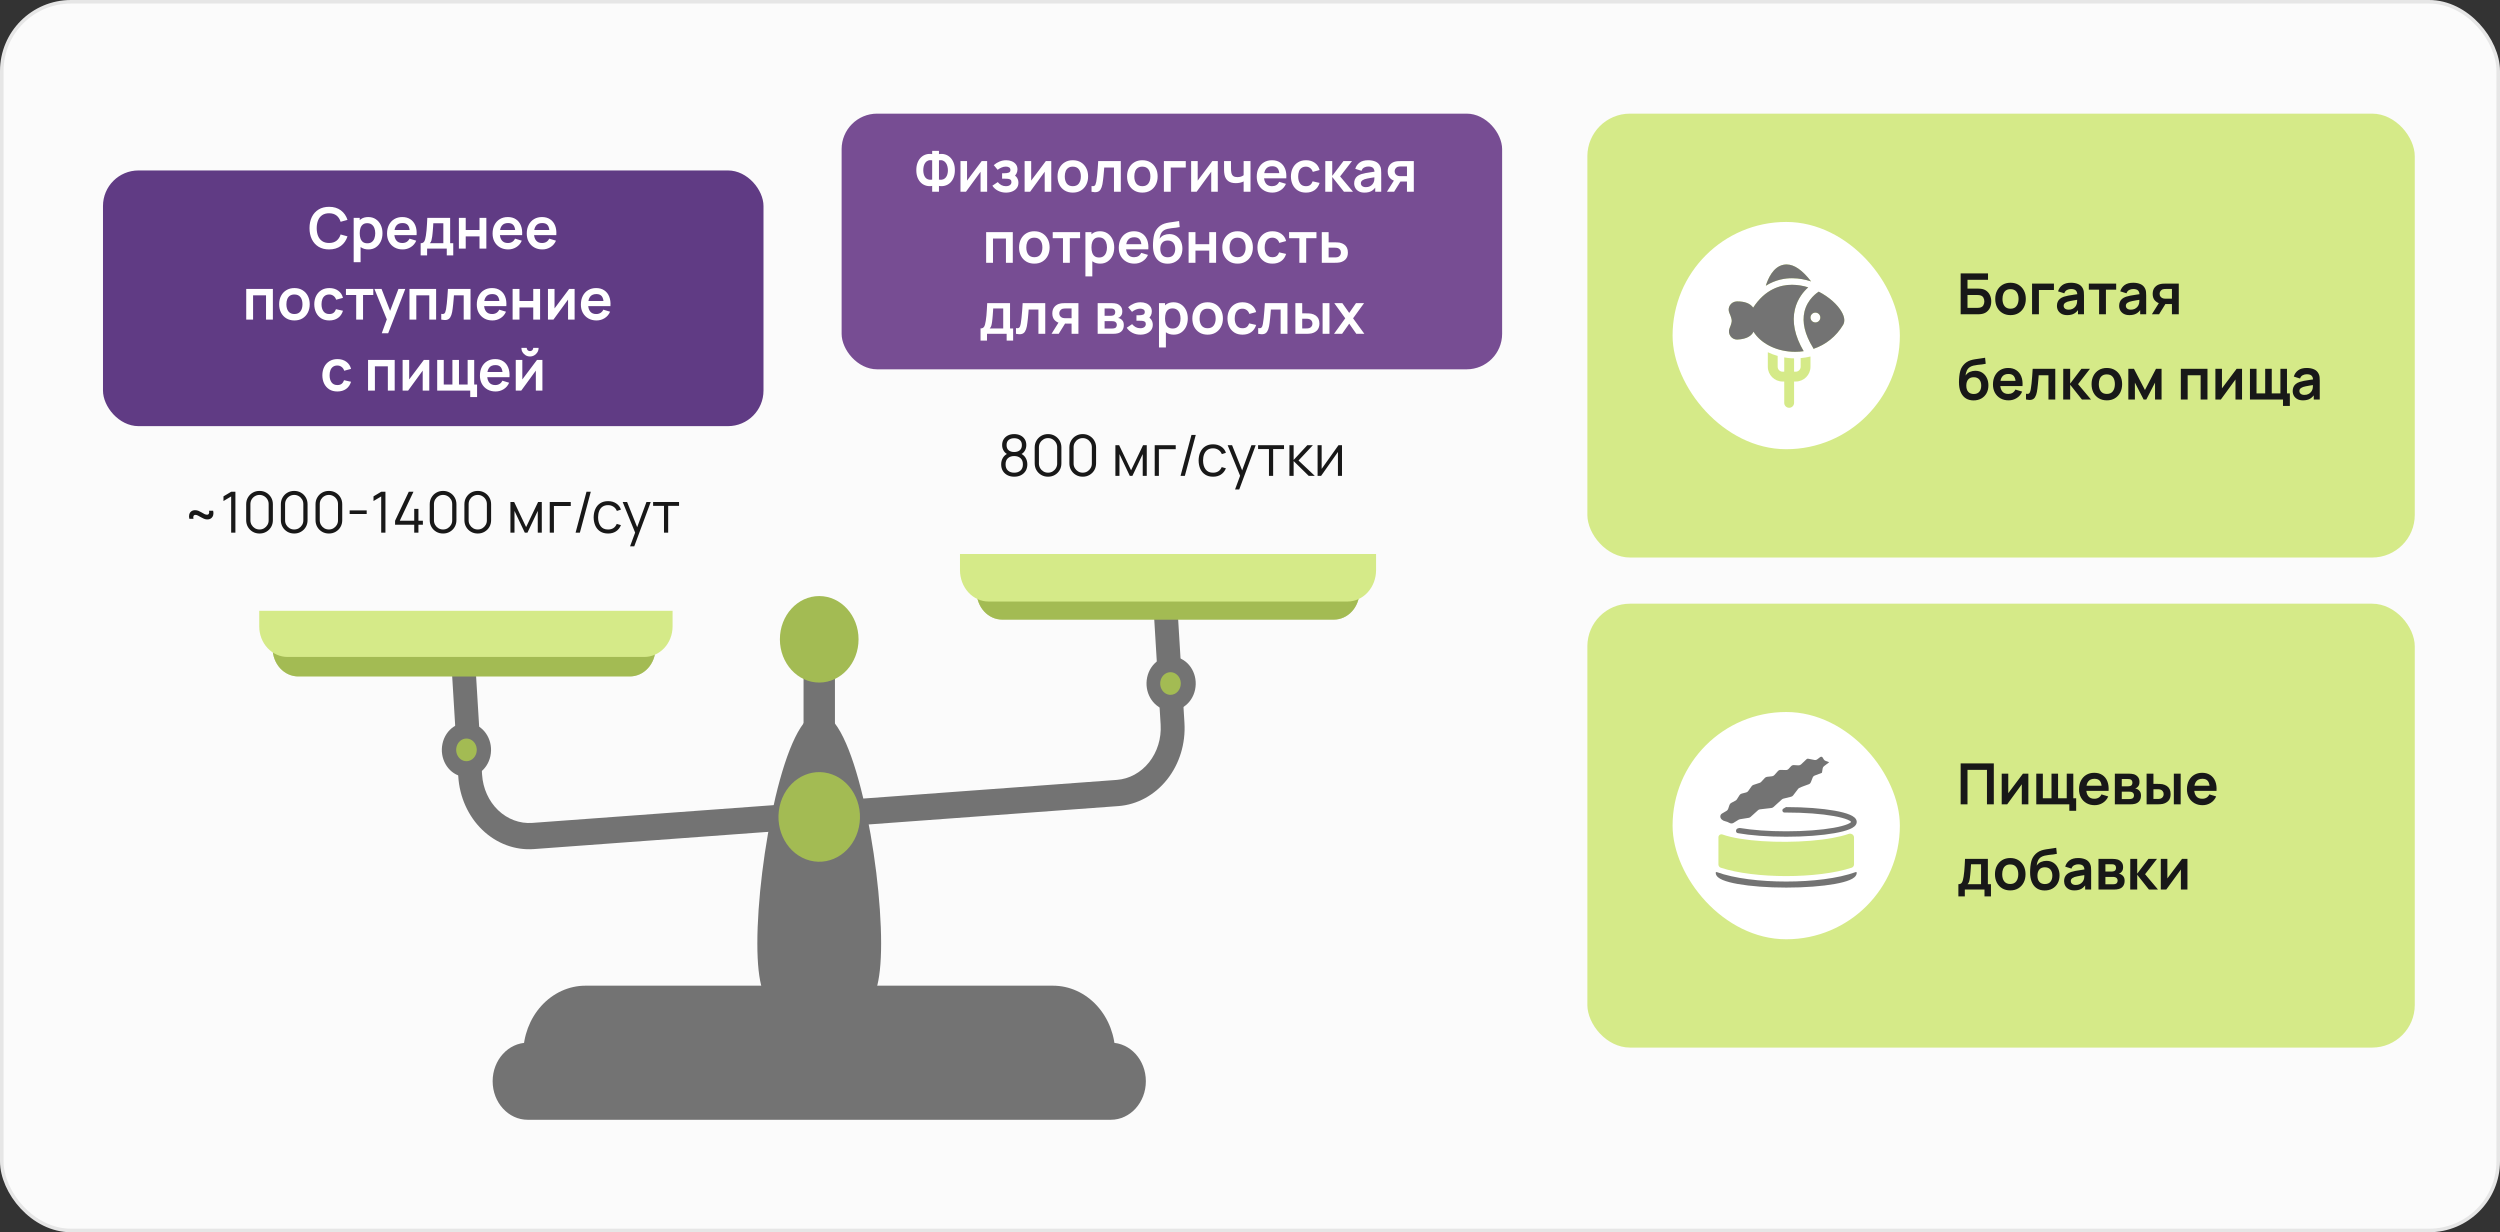 <svg width="704" height="347" viewBox="0 0 704 347" fill="none" xmlns="http://www.w3.org/2000/svg">
<rect x="0" y="0" width="704" height="347" fill="#333333" stroke="none"/>
<rect x="0.5" y="0.5" width="703" height="346" rx="19.5" fill="#FBFBFB" stroke="#E6E6E6"/>
<rect x="447" y="32" width="233" height="125" rx="12" fill="#D5EA88"/>
<rect x="471" y="62.5" width="64" height="64" rx="32" fill="white"/>
<path d="M503.14 74.472C502.833 74.469 502.529 74.498 502.226 74.558C499.295 75.138 497.851 78.52 497.257 80.456C500.053 78.71 502.785 78.349 504.551 78.349C504.663 78.349 504.773 78.35 504.862 78.353C506.62 78.374 508.353 78.707 510.003 79.245C507.552 76.075 505.287 74.493 503.14 74.472ZM504.551 80.198C501.38 80.198 497.062 81.427 493.692 86.635C492.892 85.475 491.367 84.878 489.289 84.878C489.22 84.878 489.152 84.879 489.083 84.88C488.293 84.897 487.568 85.302 487.148 85.967C486.737 86.614 486.678 87.416 486.989 88.115C487.537 89.343 487.651 90.003 487.651 90.341C487.651 90.658 487.549 91.27 487.065 92.391C486.745 93.134 486.829 93.974 487.29 94.641C487.717 95.257 488.402 95.621 489.139 95.621C489.178 95.621 489.216 95.621 489.254 95.619C492.003 95.49 493.254 94.497 493.787 93.404C495.781 96.601 499.866 98.774 504.546 99.04C504.875 99.059 505.203 99.069 505.528 99.069C506.338 99.069 507.131 99.006 507.909 98.892C505.414 94.644 504.577 90.662 505.458 87.052C506.193 84.036 507.957 82.018 509.192 80.916C507.785 80.48 506.314 80.22 504.84 80.201C504.745 80.199 504.648 80.198 504.551 80.198ZM512.146 82.127C512.082 82.185 512.012 82.238 511.936 82.284C511.896 82.31 509.006 84.125 508.14 87.752C507.426 90.746 508.236 94.171 510.55 97.933C510.611 98.028 510.654 98.129 510.687 98.233C514.128 97.076 517.058 94.756 519.009 91.503C519.571 90.565 519.448 89.316 518.652 87.888C517.494 85.814 515.092 83.634 512.146 82.127ZM511.22 88.03C511.985 88.03 512.606 88.651 512.606 89.417C512.606 90.182 511.985 90.803 511.22 90.803C510.454 90.803 509.833 90.182 509.833 89.417C509.833 88.651 510.454 88.03 511.22 88.03ZM497.818 99.188V103.28C497.818 105.573 499.684 107.439 501.977 107.439H502.439V113.447C502.439 114.212 503.06 114.833 503.826 114.833C504.591 114.833 505.212 114.212 505.212 113.447V107.439H505.674C507.967 107.439 509.833 105.573 509.833 103.28V100.394C508.932 100.615 508.005 100.766 507.061 100.845V103.28C507.061 104.045 506.439 104.667 505.674 104.667H505.212V100.908C504.953 100.904 504.695 100.9 504.441 100.885C503.762 100.846 503.096 100.758 502.439 100.648V104.667H501.977C501.213 104.667 500.591 104.045 500.591 103.28V100.231C499.62 99.96 498.692 99.609 497.818 99.188Z" fill="#D5EA88"/>
<path d="M503.141 74.472C502.834 74.469 502.53 74.498 502.227 74.558C499.296 75.138 497.852 78.52 497.258 80.456C500.054 78.71 502.786 78.349 504.552 78.349C504.664 78.349 504.774 78.35 504.863 78.353C506.621 78.374 508.354 78.707 510.004 79.245C507.553 76.075 505.288 74.493 503.141 74.472ZM504.552 80.198C501.381 80.198 497.063 81.427 493.693 86.635C492.893 85.475 491.368 84.878 489.29 84.878C489.221 84.878 489.153 84.879 489.084 84.88C488.294 84.897 487.569 85.302 487.149 85.967C486.738 86.614 486.678 87.416 486.99 88.115C487.538 89.343 487.652 90.003 487.652 90.341C487.652 90.658 487.55 91.27 487.066 92.391C486.746 93.134 486.83 93.974 487.291 94.641C487.717 95.257 488.403 95.621 489.14 95.621C489.179 95.621 489.217 95.621 489.255 95.619C492.004 95.49 493.255 94.497 493.788 93.404C495.782 96.601 499.867 98.774 504.547 99.04C504.876 99.059 505.204 99.069 505.529 99.069C506.339 99.069 507.132 99.006 507.91 98.892C505.415 94.644 504.578 90.662 505.459 87.052C506.194 84.036 507.958 82.018 509.193 80.916C507.786 80.48 506.315 80.22 504.841 80.201C504.746 80.199 504.649 80.198 504.552 80.198ZM512.147 82.127C512.083 82.185 512.013 82.238 511.937 82.284C511.897 82.31 509.007 84.125 508.141 87.752C507.427 90.746 508.237 94.171 510.551 97.933C510.612 98.028 510.655 98.129 510.688 98.233C514.129 97.076 517.059 94.756 519.01 91.503C519.572 90.565 519.449 89.316 518.652 87.888C517.495 85.814 515.093 83.634 512.147 82.127ZM511.221 88.03C511.986 88.03 512.607 88.651 512.607 89.417C512.607 90.182 511.986 90.803 511.221 90.803C510.455 90.803 509.834 90.182 509.834 89.417C509.834 88.651 510.455 88.03 511.221 88.03Z" fill="#737373"/>
<path d="M552.12 88.5V76.98H559.824V78.788H554.048V81.268H556.88C556.987 81.268 557.128 81.273 557.304 81.284C557.485 81.289 557.651 81.3 557.8 81.316C558.445 81.391 558.984 81.596 559.416 81.932C559.853 82.268 560.181 82.692 560.4 83.204C560.624 83.716 560.736 84.276 560.736 84.884C560.736 85.492 560.627 86.055 560.408 86.572C560.189 87.084 559.861 87.508 559.424 87.844C558.992 88.175 558.451 88.377 557.8 88.452C557.651 88.468 557.488 88.481 557.312 88.492C557.136 88.497 556.992 88.5 556.88 88.5H552.12ZM554.048 86.692H556.8C556.907 86.692 557.027 86.687 557.16 86.676C557.293 86.665 557.416 86.649 557.528 86.628C558.008 86.527 558.339 86.303 558.52 85.956C558.701 85.609 558.792 85.252 558.792 84.884C558.792 84.511 558.701 84.153 558.52 83.812C558.339 83.465 558.008 83.241 557.528 83.14C557.416 83.113 557.293 83.097 557.16 83.092C557.027 83.081 556.907 83.076 556.8 83.076H554.048V86.692ZM566.155 88.74C565.291 88.74 564.536 88.545 563.891 88.156C563.245 87.767 562.744 87.231 562.387 86.548C562.035 85.86 561.859 85.071 561.859 84.18C561.859 83.273 562.04 82.479 562.403 81.796C562.765 81.113 563.269 80.58 563.915 80.196C564.56 79.812 565.307 79.62 566.155 79.62C567.024 79.62 567.781 79.815 568.427 80.204C569.072 80.593 569.573 81.132 569.931 81.82C570.288 82.503 570.467 83.289 570.467 84.18C570.467 85.076 570.285 85.868 569.923 86.556C569.565 87.239 569.064 87.775 568.419 88.164C567.773 88.548 567.019 88.74 566.155 88.74ZM566.155 86.932C566.923 86.932 567.493 86.676 567.867 86.164C568.24 85.652 568.427 84.991 568.427 84.18C568.427 83.343 568.237 82.676 567.859 82.18C567.48 81.679 566.912 81.428 566.155 81.428C565.637 81.428 565.211 81.545 564.875 81.78C564.544 82.009 564.299 82.332 564.139 82.748C563.979 83.159 563.899 83.636 563.899 84.18C563.899 85.017 564.088 85.687 564.467 86.188C564.851 86.684 565.413 86.932 566.155 86.932ZM572.229 88.5V79.86H578.389V81.668H574.157V88.5H572.229ZM582.13 88.74C581.506 88.74 580.978 88.623 580.546 88.388C580.114 88.148 579.786 87.831 579.562 87.436C579.343 87.041 579.234 86.607 579.234 86.132C579.234 85.716 579.303 85.343 579.442 85.012C579.58 84.676 579.794 84.388 580.082 84.148C580.37 83.903 580.743 83.703 581.202 83.548C581.548 83.436 581.954 83.335 582.418 83.244C582.887 83.153 583.394 83.071 583.938 82.996C584.487 82.916 585.06 82.831 585.658 82.74L584.97 83.132C584.975 82.535 584.842 82.095 584.57 81.812C584.298 81.529 583.839 81.388 583.194 81.388C582.804 81.388 582.428 81.479 582.066 81.66C581.703 81.841 581.45 82.153 581.306 82.596L579.546 82.044C579.759 81.313 580.164 80.727 580.762 80.284C581.364 79.841 582.175 79.62 583.194 79.62C583.962 79.62 584.636 79.745 585.218 79.996C585.804 80.247 586.239 80.657 586.522 81.228C586.676 81.532 586.77 81.844 586.802 82.164C586.834 82.479 586.85 82.823 586.85 83.196V88.5H585.162V86.628L585.442 86.932C585.052 87.556 584.596 88.015 584.074 88.308C583.556 88.596 582.908 88.74 582.13 88.74ZM582.514 87.204C582.951 87.204 583.324 87.127 583.634 86.972C583.943 86.817 584.188 86.628 584.37 86.404C584.556 86.18 584.682 85.969 584.746 85.772C584.847 85.527 584.903 85.247 584.914 84.932C584.93 84.612 584.938 84.353 584.938 84.156L585.53 84.332C584.948 84.423 584.45 84.503 584.034 84.572C583.618 84.641 583.26 84.708 582.962 84.772C582.663 84.831 582.399 84.897 582.17 84.972C581.946 85.052 581.756 85.145 581.602 85.252C581.447 85.359 581.327 85.481 581.242 85.62C581.162 85.759 581.122 85.921 581.122 86.108C581.122 86.321 581.175 86.511 581.282 86.676C581.388 86.836 581.543 86.964 581.746 87.06C581.954 87.156 582.21 87.204 582.514 87.204ZM591.101 88.5V81.572H588.213V79.86H595.917V81.572H593.029V88.5H591.101ZM599.645 88.74C599.021 88.74 598.493 88.623 598.061 88.388C597.629 88.148 597.301 87.831 597.077 87.436C596.859 87.041 596.749 86.607 596.749 86.132C596.749 85.716 596.819 85.343 596.957 85.012C597.096 84.676 597.309 84.388 597.597 84.148C597.885 83.903 598.259 83.703 598.717 83.548C599.064 83.436 599.469 83.335 599.933 83.244C600.403 83.153 600.909 83.071 601.453 82.996C602.003 82.916 602.576 82.831 603.173 82.74L602.485 83.132C602.491 82.535 602.357 82.095 602.085 81.812C601.813 81.529 601.355 81.388 600.709 81.388C600.32 81.388 599.944 81.479 599.581 81.66C599.219 81.841 598.965 82.153 598.821 82.596L597.061 82.044C597.275 81.313 597.68 80.727 598.277 80.284C598.88 79.841 599.691 79.62 600.709 79.62C601.477 79.62 602.152 79.745 602.733 79.996C603.32 80.247 603.755 80.657 604.037 81.228C604.192 81.532 604.285 81.844 604.317 82.164C604.349 82.479 604.365 82.823 604.365 83.196V88.5H602.677V86.628L602.957 86.932C602.568 87.556 602.112 88.015 601.589 88.308C601.072 88.596 600.424 88.74 599.645 88.74ZM600.029 87.204C600.467 87.204 600.84 87.127 601.149 86.972C601.459 86.817 601.704 86.628 601.885 86.404C602.072 86.18 602.197 85.969 602.261 85.772C602.363 85.527 602.419 85.247 602.429 84.932C602.445 84.612 602.453 84.353 602.453 84.156L603.045 84.332C602.464 84.423 601.965 84.503 601.549 84.572C601.133 84.641 600.776 84.708 600.477 84.772C600.179 84.831 599.915 84.897 599.685 84.972C599.461 85.052 599.272 85.145 599.117 85.252C598.963 85.359 598.843 85.481 598.757 85.62C598.677 85.759 598.637 85.921 598.637 86.108C598.637 86.321 598.691 86.511 598.797 86.676C598.904 86.836 599.059 86.964 599.261 87.06C599.469 87.156 599.725 87.204 600.029 87.204ZM611.616 88.5V85.62H610.072C609.875 85.62 609.627 85.615 609.328 85.604C609.035 85.593 608.76 85.567 608.504 85.524C607.837 85.401 607.285 85.111 606.848 84.652C606.411 84.188 606.192 83.559 606.192 82.764C606.192 81.985 606.4 81.359 606.816 80.884C607.232 80.409 607.773 80.105 608.44 79.972C608.717 79.913 609.003 79.881 609.296 79.876C609.595 79.865 609.843 79.86 610.04 79.86H613.544V88.5H611.616ZM605.968 88.5L608.032 85.196H610.04L607.992 88.5H605.968ZM609.872 84.108H611.616V81.372H609.872C609.771 81.372 609.648 81.377 609.504 81.388C609.36 81.399 609.216 81.423 609.072 81.46C608.917 81.508 608.771 81.591 608.632 81.708C608.493 81.825 608.379 81.972 608.288 82.148C608.197 82.324 608.152 82.524 608.152 82.748C608.152 83.084 608.248 83.364 608.44 83.588C608.637 83.807 608.867 83.953 609.128 84.028C609.256 84.06 609.387 84.081 609.52 84.092C609.659 84.103 609.776 84.108 609.872 84.108ZM555.712 112.756C554.891 112.745 554.192 112.561 553.616 112.204C553.04 111.847 552.589 111.343 552.264 110.692C551.939 110.041 551.741 109.273 551.672 108.388C551.64 107.935 551.637 107.428 551.664 106.868C551.691 106.308 551.749 105.761 551.84 105.228C551.931 104.695 552.056 104.241 552.216 103.868C552.381 103.495 552.597 103.151 552.864 102.836C553.131 102.516 553.419 102.249 553.728 102.036C554.08 101.791 554.461 101.601 554.872 101.468C555.288 101.335 555.723 101.233 556.176 101.164C556.629 101.089 557.096 101.023 557.576 100.964C558.056 100.905 558.531 100.831 559 100.74L559.176 102.444C558.877 102.519 558.531 102.577 558.136 102.62C557.747 102.657 557.341 102.7 556.92 102.748C556.504 102.796 556.107 102.865 555.728 102.956C555.349 103.047 555.021 103.18 554.744 103.356C554.36 103.591 554.067 103.927 553.864 104.364C553.661 104.801 553.541 105.263 553.504 105.748C553.835 105.257 554.245 104.913 554.736 104.716C555.232 104.513 555.733 104.412 556.24 104.412C557.008 104.412 557.667 104.593 558.216 104.956C558.771 105.319 559.195 105.812 559.488 106.436C559.787 107.055 559.936 107.745 559.936 108.508C559.936 109.361 559.757 110.108 559.4 110.748C559.043 111.388 558.547 111.884 557.912 112.236C557.277 112.588 556.544 112.761 555.712 112.756ZM555.808 110.948C556.501 110.948 557.024 110.735 557.376 110.308C557.733 109.876 557.912 109.303 557.912 108.588C557.912 107.857 557.728 107.281 557.36 106.86C556.997 106.439 556.48 106.228 555.808 106.228C555.125 106.228 554.605 106.439 554.248 106.86C553.891 107.281 553.712 107.857 553.712 108.588C553.712 109.335 553.893 109.916 554.256 110.332C554.619 110.743 555.136 110.948 555.808 110.948ZM565.626 112.74C564.751 112.74 563.983 112.551 563.322 112.172C562.661 111.793 562.143 111.268 561.77 110.596C561.402 109.924 561.218 109.151 561.218 108.276C561.218 107.332 561.399 106.513 561.762 105.82C562.125 105.121 562.629 104.58 563.274 104.196C563.919 103.812 564.666 103.62 565.514 103.62C566.41 103.62 567.17 103.831 567.794 104.252C568.423 104.668 568.89 105.257 569.194 106.02C569.498 106.783 569.613 107.681 569.538 108.716H567.626V108.012C567.621 107.073 567.455 106.388 567.13 105.956C566.805 105.524 566.293 105.308 565.594 105.308C564.805 105.308 564.218 105.553 563.834 106.044C563.45 106.529 563.258 107.241 563.258 108.18C563.258 109.055 563.45 109.732 563.834 110.212C564.218 110.692 564.778 110.932 565.514 110.932C565.989 110.932 566.397 110.828 566.738 110.62C567.085 110.407 567.351 110.1 567.538 109.7L569.442 110.276C569.111 111.055 568.599 111.66 567.906 112.092C567.218 112.524 566.458 112.74 565.626 112.74ZM562.65 108.716V107.26H568.594V108.716H562.65ZM570.523 112.5V110.884C570.838 110.943 571.08 110.937 571.251 110.868C571.422 110.793 571.55 110.655 571.635 110.452C571.72 110.249 571.795 109.98 571.859 109.644C571.944 109.169 572.019 108.623 572.083 108.004C572.152 107.385 572.211 106.724 572.259 106.02C572.312 105.316 572.36 104.596 572.403 103.86H578.763V112.5H576.843V105.668H574.099C574.072 106.015 574.04 106.404 574.003 106.836C573.966 107.263 573.926 107.695 573.883 108.132C573.84 108.569 573.792 108.985 573.739 109.38C573.691 109.769 573.64 110.103 573.587 110.38C573.464 111.004 573.288 111.497 573.059 111.86C572.835 112.223 572.52 112.455 572.115 112.556C571.71 112.663 571.179 112.644 570.523 112.5ZM580.995 112.5L581.011 103.86H582.963V108.02L586.123 103.86H588.531L585.179 108.18L588.819 112.5H586.267L582.963 108.34V112.5H580.995ZM593.28 112.74C592.416 112.74 591.661 112.545 591.016 112.156C590.37 111.767 589.869 111.231 589.512 110.548C589.16 109.86 588.984 109.071 588.984 108.18C588.984 107.273 589.165 106.479 589.528 105.796C589.89 105.113 590.394 104.58 591.04 104.196C591.685 103.812 592.432 103.62 593.28 103.62C594.149 103.62 594.906 103.815 595.552 104.204C596.197 104.593 596.698 105.132 597.056 105.82C597.413 106.503 597.592 107.289 597.592 108.18C597.592 109.076 597.41 109.868 597.048 110.556C596.69 111.239 596.189 111.775 595.544 112.164C594.898 112.548 594.144 112.74 593.28 112.74ZM593.28 110.932C594.048 110.932 594.618 110.676 594.992 110.164C595.365 109.652 595.552 108.991 595.552 108.18C595.552 107.343 595.362 106.676 594.984 106.18C594.605 105.679 594.037 105.428 593.28 105.428C592.762 105.428 592.336 105.545 592 105.78C591.669 106.009 591.424 106.332 591.264 106.748C591.104 107.159 591.024 107.636 591.024 108.18C591.024 109.017 591.213 109.687 591.592 110.188C591.976 110.684 592.538 110.932 593.28 110.932ZM599.338 112.5V103.86H600.922L604.018 109.828L607.122 103.86H608.698V112.5H606.858V107.74L604.402 112.5H603.642L601.186 107.74V112.5H599.338ZM614.12 112.5V103.86H621.624V112.5H619.696V105.668H616.048V112.5H614.12ZM631.358 103.86V112.5H629.51V106.86L625.398 112.5H623.854V103.86H625.702V109.356L629.83 103.86H631.358ZM642.892 114.316V112.5H633.588V103.86H635.436V110.788H637.876V103.86H639.724V110.788H642.164V103.86H644.012V110.788H644.82V114.316H642.892ZM648.52 112.74C647.896 112.74 647.368 112.623 646.936 112.388C646.504 112.148 646.176 111.831 645.952 111.436C645.734 111.041 645.624 110.607 645.624 110.132C645.624 109.716 645.694 109.343 645.832 109.012C645.971 108.676 646.184 108.388 646.472 108.148C646.76 107.903 647.134 107.703 647.592 107.548C647.939 107.436 648.344 107.335 648.808 107.244C649.278 107.153 649.784 107.071 650.328 106.996C650.878 106.916 651.451 106.831 652.048 106.74L651.36 107.132C651.366 106.535 651.232 106.095 650.96 105.812C650.688 105.529 650.23 105.388 649.584 105.388C649.195 105.388 648.819 105.479 648.456 105.66C648.094 105.841 647.84 106.153 647.696 106.596L645.936 106.044C646.15 105.313 646.555 104.727 647.152 104.284C647.755 103.841 648.566 103.62 649.584 103.62C650.352 103.62 651.027 103.745 651.608 103.996C652.195 104.247 652.63 104.657 652.912 105.228C653.067 105.532 653.16 105.844 653.192 106.164C653.224 106.479 653.24 106.823 653.24 107.196V112.5H651.552V110.628L651.832 110.932C651.443 111.556 650.987 112.015 650.464 112.308C649.947 112.596 649.299 112.74 648.52 112.74ZM648.904 111.204C649.342 111.204 649.715 111.127 650.024 110.972C650.334 110.817 650.579 110.628 650.76 110.404C650.947 110.18 651.072 109.969 651.136 109.772C651.238 109.527 651.294 109.247 651.304 108.932C651.32 108.612 651.328 108.353 651.328 108.156L651.92 108.332C651.339 108.423 650.84 108.503 650.424 108.572C650.008 108.641 649.651 108.708 649.352 108.772C649.054 108.831 648.79 108.897 648.56 108.972C648.336 109.052 648.147 109.145 647.992 109.252C647.838 109.359 647.718 109.481 647.632 109.62C647.552 109.759 647.512 109.921 647.512 110.108C647.512 110.321 647.566 110.511 647.672 110.676C647.779 110.836 647.934 110.964 648.136 111.06C648.344 111.156 648.6 111.204 648.904 111.204Z" fill="#181818"/>
<rect x="447" y="170" width="233" height="125" rx="12" fill="#D5EA88"/>
<rect x="471" y="200.5" width="64" height="64" rx="32" fill="white"/>
<path d="M513.297 213.384C513.114 213.068 512.815 213.001 512.526 213.223C512.28 213.411 511.985 213.639 511.758 213.816C511.528 213.994 511.232 214.064 510.946 214.007L509.164 213.651C509.008 213.62 508.866 213.658 508.751 213.766C508.403 214.093 507.623 214.834 507.185 215.252C506.984 215.443 506.712 215.542 506.435 215.526L505.158 215.449C504.858 215.431 504.565 215.549 504.362 215.771L503.674 216.52C503.478 216.733 503.2 216.85 502.912 216.843L501.435 216.805C501.142 216.797 500.861 216.919 500.665 217.136L499.648 218.268C499.485 218.45 499.262 218.566 499.019 218.593L497.599 218.757C497.363 218.785 497.144 218.895 496.982 219.069L495.949 220.177C495.834 220.301 495.69 220.393 495.53 220.445L493.767 221.025C493.564 221.092 493.388 221.222 493.264 221.396L492.296 222.758C492.16 222.949 491.961 223.087 491.734 223.146L490.444 223.485C490.199 223.549 489.989 223.703 489.853 223.916L489.097 225.107C489.004 225.253 488.875 225.372 488.723 225.454L487.501 226.106C487.277 226.225 487.107 226.426 487.026 226.666L486.641 227.797C486.564 228.023 486.409 228.215 486.202 228.336L484.911 229.097C484.655 229.249 484.483 229.51 484.445 229.805C484.352 230.521 485.092 231.12 485.8 231.259C486.225 231.343 486.627 231.511 486.996 231.721C487.351 231.923 487.79 231.949 488.137 231.733L489.583 230.835C489.697 230.765 489.822 230.718 489.954 230.697L492.438 230.302C492.629 230.272 492.808 230.187 492.951 230.057L495.053 228.161C495.207 228.022 495.4 227.934 495.606 227.91L498.826 227.533C499.032 227.509 499.225 227.422 499.379 227.283L501.767 225.131C501.889 225.022 502.035 224.944 502.194 224.904L504.398 224.353C504.618 224.297 504.813 224.169 504.95 223.988L506.338 222.167C506.421 222.058 506.525 221.966 506.647 221.904C507.418 221.51 508.43 221.202 509.383 220.833C509.635 220.735 509.832 220.534 509.931 220.282L510.449 218.965C510.552 218.703 510.761 218.497 511.024 218.397L512.999 217.645C513.016 217.639 513.03 217.629 513.042 217.617C513.057 217.601 513.066 217.581 513.07 217.56L513.262 216.387C513.304 216.134 513.44 215.907 513.644 215.752L515.067 214.671C515.071 214.669 515.074 214.665 515.076 214.66C515.081 214.646 515.074 214.632 515.06 214.626L514.064 214.255C513.847 214.173 513.664 214.019 513.548 213.818L513.297 213.384ZM503 227.275C502.961 227.275 502.922 227.286 502.888 227.306C502.661 227.44 502.433 227.573 502.204 227.705C501.696 227.998 501.913 228.813 502.499 228.81C502.666 228.81 502.833 228.809 503 228.809C508.235 228.809 512.976 229.191 516.365 229.796C518.059 230.098 519.419 230.462 520.292 230.831C520.729 231.015 521.042 231.205 521.199 231.342C521.267 231.401 521.267 231.501 521.199 231.56C521.042 231.697 520.729 231.887 520.292 232.072C519.419 232.44 518.059 232.804 516.365 233.107C512.976 233.712 508.235 234.093 503 234.093C497.981 234.093 493.42 233.742 490.066 233.18C489.92 233.156 489.772 233.164 489.629 233.203C489.61 233.208 489.591 233.213 489.573 233.218C489.515 233.234 489.457 233.249 489.4 233.264C488.713 233.443 488.667 234.492 489.366 234.617C492.887 235.246 497.691 235.627 503 235.627C508.309 235.627 513.113 235.246 516.634 234.617C518.395 234.302 519.831 233.932 520.889 233.485C521.418 233.261 521.856 233.023 522.208 232.716C522.559 232.409 522.858 231.977 522.858 231.451C522.858 230.926 522.559 230.493 522.207 230.186C521.856 229.879 521.418 229.641 520.889 229.417C519.831 228.971 518.395 228.6 516.634 228.285C513.113 227.657 508.309 227.275 503 227.275ZM483.442 245.582C483.299 245.531 483.142 245.617 483.142 245.769C483.142 246.295 483.441 246.727 483.793 247.034C484.144 247.341 484.582 247.58 485.111 247.803C486.169 248.25 487.605 248.621 489.366 248.935C492.887 249.564 497.691 249.945 503 249.945C508.309 249.945 513.113 249.564 516.634 248.935C518.395 248.621 519.831 248.25 520.889 247.803C521.418 247.58 521.856 247.341 522.208 247.034C522.559 246.727 522.858 246.295 522.858 245.769C522.858 245.618 522.701 245.531 522.558 245.582C517.575 247.388 510.299 248.241 503 248.241C495.701 248.241 488.425 247.388 483.442 245.582Z" fill="#737373"/>
<path d="M522.091 235.824C522.091 235.073 521.282 234.572 520.575 234.825C519.287 235.286 517.756 235.646 516.052 235.964C512.279 236.666 507.643 237.023 503.005 237.056C498.367 237.088 493.732 236.796 489.963 236.177C488.079 235.867 486.411 235.477 485.052 234.992C484.51 234.798 483.909 235.188 483.909 235.763V243.417C483.909 243.837 484.17 244.214 484.57 244.347C489.239 245.891 496.128 246.707 503 246.707C509.871 246.707 516.761 245.891 521.43 244.347C521.829 244.214 522.091 243.837 522.091 243.417V235.824Z" fill="#D5EA88"/>
<path d="M552.12 226.5V214.98H561.456V226.5H559.528V216.788H554.048V226.5H552.12ZM571.186 217.86V226.5H569.338V220.86L565.226 226.5H563.682V217.86H565.53V223.356L569.658 217.86H571.186ZM582.721 228.316V226.5H573.417V217.86H575.265V224.788H577.705V217.86H579.553V224.788H581.993V217.86H583.841V224.788H584.649V228.316H582.721ZM589.861 226.74C588.986 226.74 588.218 226.551 587.557 226.172C586.895 225.793 586.378 225.268 586.005 224.596C585.637 223.924 585.453 223.151 585.453 222.276C585.453 221.332 585.634 220.513 585.997 219.82C586.359 219.121 586.863 218.58 587.509 218.196C588.154 217.812 588.901 217.62 589.749 217.62C590.645 217.62 591.405 217.831 592.029 218.252C592.658 218.668 593.125 219.257 593.429 220.02C593.733 220.783 593.847 221.681 593.773 222.716H591.861V222.012C591.855 221.073 591.69 220.388 591.365 219.956C591.039 219.524 590.527 219.308 589.829 219.308C589.039 219.308 588.453 219.553 588.069 220.044C587.685 220.529 587.493 221.241 587.493 222.18C587.493 223.055 587.685 223.732 588.069 224.212C588.453 224.692 589.013 224.932 589.749 224.932C590.223 224.932 590.631 224.828 590.973 224.62C591.319 224.407 591.586 224.1 591.773 223.7L593.677 224.276C593.346 225.055 592.834 225.66 592.141 226.092C591.453 226.524 590.693 226.74 589.861 226.74ZM586.885 222.716V221.26H592.829V222.716H586.885ZM595.542 226.5V217.86H599.47C599.752 217.86 600.016 217.876 600.262 217.908C600.507 217.94 600.718 217.98 600.894 218.028C601.31 218.151 601.678 218.391 601.998 218.748C602.318 219.1 602.477 219.588 602.477 220.212C602.477 220.58 602.419 220.884 602.302 221.124C602.184 221.359 602.03 221.556 601.838 221.716C601.747 221.791 601.654 221.855 601.558 221.908C601.462 221.961 601.366 222.004 601.27 222.036C601.478 222.068 601.675 222.129 601.862 222.22C602.155 222.364 602.4 222.577 602.598 222.86C602.8 223.143 602.902 223.54 602.902 224.052C602.902 224.633 602.76 225.124 602.477 225.524C602.2 225.919 601.792 226.193 601.254 226.348C601.056 226.401 600.83 226.441 600.574 226.468C600.318 226.489 600.056 226.5 599.79 226.5H595.542ZM597.494 225.012H599.654C599.766 225.012 599.888 225.001 600.022 224.98C600.155 224.959 600.275 224.929 600.382 224.892C600.574 224.823 600.712 224.7 600.798 224.524C600.888 224.348 600.934 224.164 600.934 223.972C600.934 223.711 600.867 223.503 600.734 223.348C600.606 223.188 600.451 223.081 600.27 223.028C600.163 222.985 600.046 222.961 599.918 222.956C599.795 222.945 599.694 222.94 599.614 222.94H597.494V225.012ZM597.494 221.428H599.094C599.259 221.428 599.419 221.42 599.574 221.404C599.734 221.383 599.867 221.348 599.974 221.3C600.15 221.231 600.278 221.113 600.358 220.948C600.443 220.783 600.486 220.599 600.486 220.396C600.486 220.183 600.438 219.991 600.342 219.82C600.251 219.644 600.104 219.527 599.902 219.468C599.768 219.415 599.606 219.385 599.414 219.38C599.227 219.375 599.107 219.372 599.054 219.372H597.494V221.428ZM604.487 226.5L604.479 217.86H606.407V220.74H607.375C607.615 220.74 607.884 220.745 608.183 220.756C608.487 220.767 608.74 220.791 608.943 220.828C609.428 220.935 609.842 221.105 610.183 221.34C610.53 221.575 610.794 221.881 610.975 222.26C611.156 222.639 611.247 223.095 611.247 223.628C611.247 224.391 611.05 225.001 610.655 225.46C610.26 225.913 609.708 226.223 608.999 226.388C608.791 226.436 608.532 226.468 608.223 226.484C607.914 226.495 607.639 226.5 607.399 226.5H604.487ZM606.407 224.988H607.567C607.684 224.988 607.815 224.983 607.959 224.972C608.103 224.961 608.239 224.937 608.367 224.9C608.607 224.836 608.82 224.692 609.007 224.468C609.194 224.239 609.287 223.959 609.287 223.628C609.287 223.281 609.194 222.996 609.007 222.772C608.82 222.548 608.591 222.401 608.319 222.332C608.191 222.3 608.06 222.279 607.927 222.268C607.799 222.257 607.679 222.252 607.567 222.252H606.407V224.988ZM612.151 226.5V217.86H614.079V226.5H612.151ZM620.251 226.74C619.376 226.74 618.608 226.551 617.947 226.172C617.286 225.793 616.768 225.268 616.395 224.596C616.027 223.924 615.843 223.151 615.843 222.276C615.843 221.332 616.024 220.513 616.387 219.82C616.75 219.121 617.254 218.58 617.899 218.196C618.544 217.812 619.291 217.62 620.139 217.62C621.035 217.62 621.795 217.831 622.419 218.252C623.048 218.668 623.515 219.257 623.819 220.02C624.123 220.783 624.238 221.681 624.163 222.716H622.251V222.012C622.246 221.073 622.08 220.388 621.755 219.956C621.43 219.524 620.918 219.308 620.219 219.308C619.43 219.308 618.843 219.553 618.459 220.044C618.075 220.529 617.883 221.241 617.883 222.18C617.883 223.055 618.075 223.732 618.459 224.212C618.843 224.692 619.403 224.932 620.139 224.932C620.614 224.932 621.022 224.828 621.363 224.62C621.71 224.407 621.976 224.1 622.163 223.7L624.067 224.276C623.736 225.055 623.224 225.66 622.531 226.092C621.843 226.524 621.083 226.74 620.251 226.74ZM617.275 222.716V221.26H623.219V222.716H617.275ZM551.48 252.42V248.988C551.949 248.988 552.283 248.828 552.48 248.508C552.677 248.188 552.835 247.633 552.952 246.844C553.027 246.375 553.088 245.879 553.136 245.356C553.184 244.833 553.224 244.281 553.256 243.7C553.293 243.119 553.325 242.505 553.352 241.86H559.784V248.988H560.656V252.42H558.832V250.5H553.296V252.42H551.48ZM554.064 248.988H557.864V243.372H555.04C555.024 243.692 555.005 244.02 554.984 244.356C554.963 244.687 554.939 245.017 554.912 245.348C554.885 245.679 554.856 245.996 554.824 246.3C554.797 246.599 554.765 246.876 554.728 247.132C554.669 247.58 554.597 247.948 554.512 248.236C554.427 248.524 554.277 248.775 554.064 248.988ZM566.077 250.74C565.213 250.74 564.458 250.545 563.813 250.156C563.167 249.767 562.666 249.231 562.309 248.548C561.957 247.86 561.781 247.071 561.781 246.18C561.781 245.273 561.962 244.479 562.325 243.796C562.687 243.113 563.191 242.58 563.837 242.196C564.482 241.812 565.229 241.62 566.077 241.62C566.946 241.62 567.703 241.815 568.349 242.204C568.994 242.593 569.495 243.132 569.853 243.82C570.21 244.503 570.389 245.289 570.389 246.18C570.389 247.076 570.207 247.868 569.845 248.556C569.487 249.239 568.986 249.775 568.341 250.164C567.695 250.548 566.941 250.74 566.077 250.74ZM566.077 248.932C566.845 248.932 567.415 248.676 567.789 248.164C568.162 247.652 568.349 246.991 568.349 246.18C568.349 245.343 568.159 244.676 567.781 244.18C567.402 243.679 566.834 243.428 566.077 243.428C565.559 243.428 565.133 243.545 564.797 243.78C564.466 244.009 564.221 244.332 564.061 244.748C563.901 245.159 563.821 245.636 563.821 246.18C563.821 247.017 564.01 247.687 564.389 248.188C564.773 248.684 565.335 248.932 566.077 248.932ZM575.743 250.756C574.922 250.745 574.223 250.561 573.647 250.204C573.071 249.847 572.621 249.343 572.295 248.692C571.97 248.041 571.773 247.273 571.703 246.388C571.671 245.935 571.669 245.428 571.695 244.868C571.722 244.308 571.781 243.761 571.871 243.228C571.962 242.695 572.087 242.241 572.247 241.868C572.413 241.495 572.629 241.151 572.895 240.836C573.162 240.516 573.45 240.249 573.759 240.036C574.111 239.791 574.493 239.601 574.903 239.468C575.319 239.335 575.754 239.233 576.207 239.164C576.661 239.089 577.127 239.023 577.607 238.964C578.087 238.905 578.562 238.831 579.031 238.74L579.207 240.444C578.909 240.519 578.562 240.577 578.167 240.62C577.778 240.657 577.373 240.7 576.951 240.748C576.535 240.796 576.138 240.865 575.759 240.956C575.381 241.047 575.053 241.18 574.775 241.356C574.391 241.591 574.098 241.927 573.895 242.364C573.693 242.801 573.573 243.263 573.535 243.748C573.866 243.257 574.277 242.913 574.767 242.716C575.263 242.513 575.765 242.412 576.271 242.412C577.039 242.412 577.698 242.593 578.247 242.956C578.802 243.319 579.226 243.812 579.519 244.436C579.818 245.055 579.967 245.745 579.967 246.508C579.967 247.361 579.789 248.108 579.431 248.748C579.074 249.388 578.578 249.884 577.943 250.236C577.309 250.588 576.575 250.761 575.743 250.756ZM575.839 248.948C576.533 248.948 577.055 248.735 577.407 248.308C577.765 247.876 577.943 247.303 577.943 246.588C577.943 245.857 577.759 245.281 577.391 244.86C577.029 244.439 576.511 244.228 575.839 244.228C575.157 244.228 574.637 244.439 574.279 244.86C573.922 245.281 573.743 245.857 573.743 246.588C573.743 247.335 573.925 247.916 574.287 248.332C574.65 248.743 575.167 248.948 575.839 248.948ZM584.145 250.74C583.521 250.74 582.993 250.623 582.561 250.388C582.129 250.148 581.801 249.831 581.577 249.436C581.359 249.041 581.249 248.607 581.249 248.132C581.249 247.716 581.319 247.343 581.457 247.012C581.596 246.676 581.809 246.388 582.097 246.148C582.385 245.903 582.759 245.703 583.217 245.548C583.564 245.436 583.969 245.335 584.433 245.244C584.903 245.153 585.409 245.071 585.953 244.996C586.503 244.916 587.076 244.831 587.673 244.74L586.985 245.132C586.991 244.535 586.857 244.095 586.585 243.812C586.313 243.529 585.855 243.388 585.209 243.388C584.82 243.388 584.444 243.479 584.081 243.66C583.719 243.841 583.465 244.153 583.321 244.596L581.561 244.044C581.775 243.313 582.18 242.727 582.777 242.284C583.38 241.841 584.191 241.62 585.209 241.62C585.977 241.62 586.652 241.745 587.233 241.996C587.82 242.247 588.255 242.657 588.537 243.228C588.692 243.532 588.785 243.844 588.817 244.164C588.849 244.479 588.865 244.823 588.865 245.196V250.5H587.177V248.628L587.457 248.932C587.068 249.556 586.612 250.015 586.089 250.308C585.572 250.596 584.924 250.74 584.145 250.74ZM584.529 249.204C584.967 249.204 585.34 249.127 585.649 248.972C585.959 248.817 586.204 248.628 586.385 248.404C586.572 248.18 586.697 247.969 586.761 247.772C586.863 247.527 586.919 247.247 586.929 246.932C586.945 246.612 586.953 246.353 586.953 246.156L587.545 246.332C586.964 246.423 586.465 246.503 586.049 246.572C585.633 246.641 585.276 246.708 584.977 246.772C584.679 246.831 584.415 246.897 584.185 246.972C583.961 247.052 583.772 247.145 583.617 247.252C583.463 247.359 583.343 247.481 583.257 247.62C583.177 247.759 583.137 247.921 583.137 248.108C583.137 248.321 583.191 248.511 583.297 248.676C583.404 248.836 583.559 248.964 583.761 249.06C583.969 249.156 584.225 249.204 584.529 249.204ZM590.932 250.5V241.86H594.86C595.143 241.86 595.407 241.876 595.652 241.908C595.897 241.94 596.108 241.98 596.284 242.028C596.7 242.151 597.068 242.391 597.388 242.748C597.708 243.1 597.868 243.588 597.868 244.212C597.868 244.58 597.809 244.884 597.692 245.124C597.575 245.359 597.42 245.556 597.228 245.716C597.137 245.791 597.044 245.855 596.948 245.908C596.852 245.961 596.756 246.004 596.66 246.036C596.868 246.068 597.065 246.129 597.252 246.22C597.545 246.364 597.791 246.577 597.988 246.86C598.191 247.143 598.292 247.54 598.292 248.052C598.292 248.633 598.151 249.124 597.868 249.524C597.591 249.919 597.183 250.193 596.644 250.348C596.447 250.401 596.22 250.441 595.964 250.468C595.708 250.489 595.447 250.5 595.18 250.5H590.932ZM592.884 249.012H595.044C595.156 249.012 595.279 249.001 595.412 248.98C595.545 248.959 595.665 248.929 595.772 248.892C595.964 248.823 596.103 248.7 596.188 248.524C596.279 248.348 596.324 248.164 596.324 247.972C596.324 247.711 596.257 247.503 596.124 247.348C595.996 247.188 595.841 247.081 595.66 247.028C595.553 246.985 595.436 246.961 595.308 246.956C595.185 246.945 595.084 246.94 595.004 246.94H592.884V249.012ZM592.884 245.428H594.484C594.649 245.428 594.809 245.42 594.964 245.404C595.124 245.383 595.257 245.348 595.364 245.3C595.54 245.231 595.668 245.113 595.748 244.948C595.833 244.783 595.876 244.599 595.876 244.396C595.876 244.183 595.828 243.991 595.732 243.82C595.641 243.644 595.495 243.527 595.292 243.468C595.159 243.415 594.996 243.385 594.804 243.38C594.617 243.375 594.497 243.372 594.444 243.372H592.884V245.428ZM599.87 250.5L599.886 241.86H601.838V246.02L604.998 241.86H607.406L604.054 246.18L607.694 250.5H605.142L601.838 246.34V250.5H599.87ZM615.983 241.86V250.5H614.135V244.86L610.023 250.5H608.479V241.86H610.327V247.356L614.455 241.86H615.983Z" fill="#181818"/>
<path d="M58.359 146.272C58.044 146.272 57.735 146.208 57.431 146.08C57.132 145.952 56.842 145.805 56.559 145.64C56.282 145.469 56.015 145.32 55.759 145.192C55.508 145.059 55.271 144.992 55.047 144.992C54.754 144.992 54.564 145.109 54.479 145.344C54.399 145.573 54.402 145.821 54.487 146.088H53.319C53.207 145.635 53.199 145.227 53.295 144.864C53.396 144.496 53.588 144.205 53.871 143.992C54.159 143.773 54.522 143.664 54.959 143.664C55.284 143.664 55.599 143.728 55.903 143.856C56.207 143.984 56.498 144.133 56.775 144.304C57.058 144.475 57.324 144.624 57.575 144.752C57.831 144.88 58.071 144.944 58.295 144.944C58.556 144.944 58.738 144.832 58.839 144.608C58.94 144.384 58.946 144.123 58.855 143.824H60.023C60.135 144.267 60.14 144.675 60.039 145.048C59.943 145.416 59.751 145.712 59.463 145.936C59.18 146.16 58.812 146.272 58.359 146.272ZM65.097 150V139.792L62.929 141.096V139.776L65.097 138.48H66.289V150H65.097ZM73.083 150.24C72.374 150.24 71.734 150.075 71.163 149.744C70.598 149.413 70.15 148.965 69.819 148.4C69.489 147.829 69.323 147.189 69.323 146.48V142C69.323 141.291 69.489 140.653 69.819 140.088C70.15 139.517 70.598 139.067 71.163 138.736C71.734 138.405 72.374 138.24 73.083 138.24C73.793 138.24 74.43 138.405 74.995 138.736C75.566 139.067 76.016 139.517 76.347 140.088C76.678 140.653 76.843 141.291 76.843 142V146.48C76.843 147.189 76.678 147.829 76.347 148.4C76.016 148.965 75.566 149.413 74.995 149.744C74.43 150.075 73.793 150.24 73.083 150.24ZM73.083 149.104C73.558 149.104 73.99 148.989 74.379 148.76C74.769 148.525 75.078 148.213 75.307 147.824C75.537 147.435 75.651 147.005 75.651 146.536V141.944C75.651 141.469 75.537 141.037 75.307 140.648C75.078 140.259 74.769 139.949 74.379 139.72C73.99 139.485 73.558 139.368 73.083 139.368C72.609 139.368 72.177 139.485 71.787 139.72C71.398 139.949 71.088 140.259 70.859 140.648C70.63 141.037 70.515 141.469 70.515 141.944V146.536C70.515 147.005 70.63 147.435 70.859 147.824C71.088 148.213 71.398 148.525 71.787 148.76C72.177 148.989 72.609 149.104 73.083 149.104ZM82.849 150.24C82.139 150.24 81.499 150.075 80.929 149.744C80.363 149.413 79.915 148.965 79.585 148.4C79.254 147.829 79.089 147.189 79.089 146.48V142C79.089 141.291 79.254 140.653 79.585 140.088C79.915 139.517 80.363 139.067 80.929 138.736C81.499 138.405 82.139 138.24 82.849 138.24C83.558 138.24 84.195 138.405 84.761 138.736C85.331 139.067 85.782 139.517 86.113 140.088C86.443 140.653 86.609 141.291 86.609 142V146.48C86.609 147.189 86.443 147.829 86.113 148.4C85.782 148.965 85.331 149.413 84.761 149.744C84.195 150.075 83.558 150.24 82.849 150.24ZM82.849 149.104C83.323 149.104 83.755 148.989 84.145 148.76C84.534 148.525 84.843 148.213 85.073 147.824C85.302 147.435 85.417 147.005 85.417 146.536V141.944C85.417 141.469 85.302 141.037 85.073 140.648C84.843 140.259 84.534 139.949 84.145 139.72C83.755 139.485 83.323 139.368 82.849 139.368C82.374 139.368 81.942 139.485 81.553 139.72C81.163 139.949 80.854 140.259 80.625 140.648C80.395 141.037 80.281 141.469 80.281 141.944V146.536C80.281 147.005 80.395 147.435 80.625 147.824C80.854 148.213 81.163 148.525 81.553 148.76C81.942 148.989 82.374 149.104 82.849 149.104ZM92.614 150.24C91.905 150.24 91.265 150.075 90.694 149.744C90.129 149.413 89.681 148.965 89.35 148.4C89.02 147.829 88.854 147.189 88.854 146.48V142C88.854 141.291 89.02 140.653 89.35 140.088C89.681 139.517 90.129 139.067 90.694 138.736C91.265 138.405 91.905 138.24 92.614 138.24C93.324 138.24 93.961 138.405 94.526 138.736C95.097 139.067 95.548 139.517 95.878 140.088C96.209 140.653 96.374 141.291 96.374 142V146.48C96.374 147.189 96.209 147.829 95.878 148.4C95.548 148.965 95.097 149.413 94.526 149.744C93.961 150.075 93.324 150.24 92.614 150.24ZM92.614 149.104C93.089 149.104 93.521 148.989 93.91 148.76C94.3 148.525 94.609 148.213 94.838 147.824C95.068 147.435 95.182 147.005 95.182 146.536V141.944C95.182 141.469 95.068 141.037 94.838 140.648C94.609 140.259 94.3 139.949 93.91 139.72C93.521 139.485 93.089 139.368 92.614 139.368C92.14 139.368 91.708 139.485 91.318 139.72C90.929 139.949 90.62 140.259 90.39 140.648C90.161 141.037 90.046 141.469 90.046 141.944V146.536C90.046 147.005 90.161 147.435 90.39 147.824C90.62 148.213 90.929 148.525 91.318 148.76C91.708 148.989 92.14 149.104 92.614 149.104ZM98.46 144.744V143.736H103.26V144.744H98.46ZM107.347 150V139.792L105.179 141.096V139.776L107.347 138.48H108.539V150H107.347ZM116.645 150V147.768H111.253V146.648L115.109 138.48H116.429L112.573 146.648H116.645V143.288H117.829V146.648H119.085V147.768H117.829V150H116.645ZM124.771 150.24C124.061 150.24 123.421 150.075 122.851 149.744C122.285 149.413 121.837 148.965 121.507 148.4C121.176 147.829 121.011 147.189 121.011 146.48V142C121.011 141.291 121.176 140.653 121.507 140.088C121.837 139.517 122.285 139.067 122.851 138.736C123.421 138.405 124.061 138.24 124.771 138.24C125.48 138.24 126.117 138.405 126.683 138.736C127.253 139.067 127.704 139.517 128.035 140.088C128.365 140.653 128.531 141.291 128.531 142V146.48C128.531 147.189 128.365 147.829 128.035 148.4C127.704 148.965 127.253 149.413 126.683 149.744C126.117 150.075 125.48 150.24 124.771 150.24ZM124.771 149.104C125.245 149.104 125.677 148.989 126.067 148.76C126.456 148.525 126.765 148.213 126.995 147.824C127.224 147.435 127.339 147.005 127.339 146.536V141.944C127.339 141.469 127.224 141.037 126.995 140.648C126.765 140.259 126.456 139.949 126.067 139.72C125.677 139.485 125.245 139.368 124.771 139.368C124.296 139.368 123.864 139.485 123.475 139.72C123.085 139.949 122.776 140.259 122.547 140.648C122.317 141.037 122.203 141.469 122.203 141.944V146.536C122.203 147.005 122.317 147.435 122.547 147.824C122.776 148.213 123.085 148.525 123.475 148.76C123.864 148.989 124.296 149.104 124.771 149.104ZM134.536 150.24C133.827 150.24 133.187 150.075 132.616 149.744C132.051 149.413 131.603 148.965 131.272 148.4C130.942 147.829 130.776 147.189 130.776 146.48V142C130.776 141.291 130.942 140.653 131.272 140.088C131.603 139.517 132.051 139.067 132.616 138.736C133.187 138.405 133.827 138.24 134.536 138.24C135.246 138.24 135.883 138.405 136.448 138.736C137.019 139.067 137.47 139.517 137.8 140.088C138.131 140.653 138.296 141.291 138.296 142V146.48C138.296 147.189 138.131 147.829 137.8 148.4C137.47 148.965 137.019 149.413 136.448 149.744C135.883 150.075 135.246 150.24 134.536 150.24ZM134.536 149.104C135.011 149.104 135.443 148.989 135.832 148.76C136.222 148.525 136.531 148.213 136.76 147.824C136.99 147.435 137.104 147.005 137.104 146.536V141.944C137.104 141.469 136.99 141.037 136.76 140.648C136.531 140.259 136.222 139.949 135.832 139.72C135.443 139.485 135.011 139.368 134.536 139.368C134.062 139.368 133.63 139.485 133.24 139.72C132.851 139.949 132.542 140.259 132.312 140.648C132.083 141.037 131.968 141.469 131.968 141.944V146.536C131.968 147.005 132.083 147.435 132.312 147.824C132.542 148.213 132.851 148.525 133.24 148.76C133.63 148.989 134.062 149.104 134.536 149.104ZM143.737 150V141.36H144.785L148.153 148.432L151.529 141.36H152.569V150H151.433V143.872L148.529 150H147.785L144.881 143.872V150H143.737ZM154.808 150V141.36H160.728V142.488H155.984V150H154.808ZM165.157 138.48H166.365L163.293 150H162.085L165.157 138.48ZM171.235 150.24C170.366 150.24 169.63 150.045 169.027 149.656C168.425 149.267 167.966 148.731 167.651 148.048C167.342 147.36 167.182 146.571 167.171 145.68C167.182 144.773 167.347 143.979 167.667 143.296C167.987 142.608 168.449 142.075 169.051 141.696C169.654 141.312 170.385 141.12 171.243 141.12C172.118 141.12 172.878 141.333 173.523 141.76C174.174 142.187 174.619 142.771 174.859 143.512L173.707 143.88C173.505 143.363 173.182 142.963 172.739 142.68C172.302 142.392 171.801 142.248 171.235 142.248C170.601 142.248 170.075 142.395 169.659 142.688C169.243 142.976 168.934 143.379 168.731 143.896C168.529 144.413 168.425 145.008 168.419 145.68C168.43 146.715 168.67 147.547 169.139 148.176C169.609 148.8 170.307 149.112 171.235 149.112C171.822 149.112 172.321 148.979 172.731 148.712C173.147 148.44 173.462 148.045 173.675 147.528L174.859 147.88C174.539 148.648 174.07 149.235 173.451 149.64C172.833 150.04 172.094 150.24 171.235 150.24ZM177.43 153.84L179.102 149.304L179.126 150.648L175.342 141.36H176.59L179.694 149.128H179.182L182.046 141.36H183.246L178.606 153.84H177.43ZM186.98 150V142.448H183.916V141.36H191.22V142.448H188.156V150H186.98Z" fill="#181818"/>
<path d="M285.601 134.24C284.881 134.24 284.243 134.096 283.689 133.808C283.139 133.52 282.707 133.117 282.393 132.6C282.083 132.077 281.929 131.467 281.929 130.768C281.929 130.053 282.102 129.419 282.449 128.864C282.795 128.304 283.323 127.88 284.033 127.592L284.017 128.056C283.425 127.837 282.974 127.48 282.665 126.984C282.355 126.488 282.201 125.939 282.201 125.336C282.201 124.696 282.347 124.147 282.641 123.688C282.934 123.224 283.334 122.867 283.841 122.616C284.353 122.365 284.939 122.24 285.601 122.24C286.262 122.24 286.849 122.365 287.361 122.616C287.873 122.867 288.275 123.224 288.569 123.688C288.862 124.147 289.009 124.696 289.009 125.336C289.009 125.939 288.859 126.485 288.561 126.976C288.267 127.467 287.817 127.827 287.209 128.056L287.169 127.592C287.878 127.875 288.409 128.296 288.761 128.856C289.118 129.416 289.297 130.053 289.297 130.768C289.297 131.467 289.139 132.077 288.825 132.6C288.51 133.117 288.075 133.52 287.521 133.808C286.966 134.096 286.326 134.24 285.601 134.24ZM285.601 133.112C286.326 133.112 286.915 132.912 287.369 132.512C287.822 132.107 288.049 131.525 288.049 130.768C288.049 130 287.825 129.419 287.377 129.024C286.929 128.624 286.337 128.424 285.601 128.424C284.865 128.424 284.275 128.624 283.833 129.024C283.39 129.419 283.169 130 283.169 130.768C283.169 131.525 283.393 132.107 283.841 132.512C284.289 132.912 284.875 133.112 285.601 133.112ZM285.601 127.288C286.241 127.288 286.761 127.125 287.161 126.8C287.561 126.469 287.761 125.981 287.761 125.336C287.761 124.691 287.561 124.208 287.161 123.888C286.761 123.563 286.241 123.4 285.601 123.4C284.961 123.4 284.441 123.563 284.041 123.888C283.646 124.208 283.449 124.691 283.449 125.336C283.449 125.981 283.646 126.469 284.041 126.8C284.441 127.125 284.961 127.288 285.601 127.288ZM295.13 134.24C294.421 134.24 293.781 134.075 293.21 133.744C292.645 133.413 292.197 132.965 291.866 132.4C291.535 131.829 291.37 131.189 291.37 130.48V126C291.37 125.291 291.535 124.653 291.866 124.088C292.197 123.517 292.645 123.067 293.21 122.736C293.781 122.405 294.421 122.24 295.13 122.24C295.839 122.24 296.477 122.405 297.042 122.736C297.613 123.067 298.063 123.517 298.394 124.088C298.725 124.653 298.89 125.291 298.89 126V130.48C298.89 131.189 298.725 131.829 298.394 132.4C298.063 132.965 297.613 133.413 297.042 133.744C296.477 134.075 295.839 134.24 295.13 134.24ZM295.13 133.104C295.605 133.104 296.037 132.989 296.426 132.76C296.815 132.525 297.125 132.213 297.354 131.824C297.583 131.435 297.698 131.005 297.698 130.536V125.944C297.698 125.469 297.583 125.037 297.354 124.648C297.125 124.259 296.815 123.949 296.426 123.72C296.037 123.485 295.605 123.368 295.13 123.368C294.655 123.368 294.223 123.485 293.834 123.72C293.445 123.949 293.135 124.259 292.906 124.648C292.677 125.037 292.562 125.469 292.562 125.944V130.536C292.562 131.005 292.677 131.435 292.906 131.824C293.135 132.213 293.445 132.525 293.834 132.76C294.223 132.989 294.655 133.104 295.13 133.104ZM304.896 134.24C304.186 134.24 303.546 134.075 302.976 133.744C302.41 133.413 301.962 132.965 301.632 132.4C301.301 131.829 301.136 131.189 301.136 130.48V126C301.136 125.291 301.301 124.653 301.632 124.088C301.962 123.517 302.41 123.067 302.976 122.736C303.546 122.405 304.186 122.24 304.896 122.24C305.605 122.24 306.242 122.405 306.808 122.736C307.378 123.067 307.829 123.517 308.16 124.088C308.49 124.653 308.656 125.291 308.656 126V130.48C308.656 131.189 308.49 131.829 308.16 132.4C307.829 132.965 307.378 133.413 306.808 133.744C306.242 134.075 305.605 134.24 304.896 134.24ZM304.896 133.104C305.37 133.104 305.802 132.989 306.192 132.76C306.581 132.525 306.89 132.213 307.12 131.824C307.349 131.435 307.464 131.005 307.464 130.536V125.944C307.464 125.469 307.349 125.037 307.12 124.648C306.89 124.259 306.581 123.949 306.192 123.72C305.802 123.485 305.37 123.368 304.896 123.368C304.421 123.368 303.989 123.485 303.6 123.72C303.21 123.949 302.901 124.259 302.672 124.648C302.442 125.037 302.328 125.469 302.328 125.944V130.536C302.328 131.005 302.442 131.435 302.672 131.824C302.901 132.213 303.21 132.525 303.6 132.76C303.989 132.989 304.421 133.104 304.896 133.104ZM314.096 134V125.36H315.144L318.512 132.432L321.888 125.36H322.928V134H321.792V127.872L318.888 134H318.144L315.24 127.872V134H314.096ZM325.167 134V125.36H331.087V126.488H326.343V134H325.167ZM335.516 122.48H336.724L333.652 134H332.444L335.516 122.48ZM341.595 134.24C340.725 134.24 339.989 134.045 339.387 133.656C338.784 133.267 338.325 132.731 338.011 132.048C337.701 131.36 337.541 130.571 337.531 129.68C337.541 128.773 337.707 127.979 338.027 127.296C338.347 126.608 338.808 126.075 339.411 125.696C340.013 125.312 340.744 125.12 341.603 125.12C342.477 125.12 343.237 125.333 343.883 125.76C344.533 126.187 344.979 126.771 345.219 127.512L344.067 127.88C343.864 127.363 343.541 126.963 343.099 126.68C342.661 126.392 342.16 126.248 341.595 126.248C340.96 126.248 340.435 126.395 340.019 126.688C339.603 126.976 339.293 127.379 339.091 127.896C338.888 128.413 338.784 129.008 338.779 129.68C338.789 130.715 339.029 131.547 339.499 132.176C339.968 132.8 340.667 133.112 341.595 133.112C342.181 133.112 342.68 132.979 343.091 132.712C343.507 132.44 343.821 132.045 344.035 131.528L345.219 131.88C344.899 132.648 344.429 133.235 343.811 133.64C343.192 134.04 342.453 134.24 341.595 134.24ZM347.789 137.84L349.462 133.304L349.486 134.648L345.701 125.36H346.95L350.054 133.128H349.542L352.406 125.36H353.606L348.966 137.84H347.789ZM357.339 134V126.448H354.275V125.36H361.579V126.448H358.515V134H357.339ZM363.096 134L363.104 125.36H364.288V129.52L368.144 125.36H369.712L365.664 129.68L370.24 134H368.528L364.288 129.84V134H363.096ZM377.906 125.36V134H376.762V127.272L372.026 134H371.034V125.36H372.178V132.032L376.922 125.36H377.906Z" fill="#181818"/>
<rect x="29" y="48" width="186" height="72" rx="10" fill="#603B84"/>
<path d="M92.672 70.24C91.52 70.24 90.533 69.989 89.712 69.488C88.89 68.981 88.258 68.277 87.816 67.376C87.378 66.475 87.16 65.429 87.16 64.24C87.16 63.051 87.378 62.005 87.816 61.104C88.258 60.203 88.89 59.501 89.712 59C90.533 58.493 91.52 58.24 92.672 58.24C94 58.24 95.106 58.573 95.992 59.24C96.877 59.901 97.498 60.795 97.856 61.92L95.912 62.456C95.688 61.704 95.306 61.117 94.768 60.696C94.229 60.269 93.53 60.056 92.672 60.056C91.898 60.056 91.253 60.229 90.736 60.576C90.224 60.923 89.837 61.411 89.576 62.04C89.32 62.664 89.189 63.397 89.184 64.24C89.184 65.083 89.312 65.819 89.568 66.448C89.829 67.072 90.218 67.557 90.736 67.904C91.253 68.251 91.898 68.424 92.672 68.424C93.53 68.424 94.229 68.211 94.768 67.784C95.306 67.357 95.688 66.771 95.912 66.024L97.856 66.56C97.498 67.685 96.877 68.581 95.992 69.248C95.106 69.909 94 70.24 92.672 70.24ZM103.764 70.24C102.922 70.24 102.215 70.04 101.644 69.64C101.074 69.24 100.644 68.696 100.356 68.008C100.068 67.315 99.924 66.539 99.924 65.68C99.924 64.811 100.068 64.032 100.356 63.344C100.644 62.656 101.066 62.115 101.62 61.72C102.18 61.32 102.871 61.12 103.692 61.12C104.508 61.12 105.215 61.32 105.812 61.72C106.415 62.115 106.882 62.656 107.212 63.344C107.543 64.027 107.708 64.805 107.708 65.68C107.708 66.544 107.546 67.32 107.22 68.008C106.895 68.696 106.436 69.24 105.844 69.64C105.252 70.04 104.559 70.24 103.764 70.24ZM99.596 73.84V61.36H101.3V67.424H101.54V73.84H99.596ZM103.468 68.512C103.97 68.512 104.383 68.387 104.708 68.136C105.034 67.885 105.274 67.547 105.428 67.12C105.588 66.688 105.668 66.208 105.668 65.68C105.668 65.157 105.588 64.683 105.428 64.256C105.268 63.824 105.02 63.483 104.684 63.232C104.348 62.976 103.922 62.848 103.404 62.848C102.914 62.848 102.514 62.968 102.204 63.208C101.895 63.443 101.666 63.773 101.516 64.2C101.372 64.621 101.3 65.115 101.3 65.68C101.3 66.24 101.372 66.733 101.516 67.16C101.666 67.587 101.898 67.92 102.212 68.16C102.532 68.395 102.951 68.512 103.468 68.512ZM113.4 70.24C112.525 70.24 111.757 70.051 111.096 69.672C110.434 69.293 109.917 68.768 109.544 68.096C109.176 67.424 108.992 66.651 108.992 65.776C108.992 64.832 109.173 64.013 109.536 63.32C109.898 62.621 110.402 62.08 111.048 61.696C111.693 61.312 112.44 61.12 113.288 61.12C114.184 61.12 114.944 61.331 115.568 61.752C116.197 62.168 116.664 62.757 116.968 63.52C117.272 64.283 117.386 65.181 117.312 66.216H115.4V65.512C115.394 64.573 115.229 63.888 114.904 63.456C114.578 63.024 114.066 62.808 113.368 62.808C112.578 62.808 111.992 63.053 111.608 63.544C111.224 64.029 111.032 64.741 111.032 65.68C111.032 66.555 111.224 67.232 111.608 67.712C111.992 68.192 112.552 68.432 113.288 68.432C113.762 68.432 114.17 68.328 114.512 68.12C114.858 67.907 115.125 67.6 115.312 67.2L117.216 67.776C116.885 68.555 116.373 69.16 115.68 69.592C114.992 70.024 114.232 70.24 113.4 70.24ZM110.424 66.216V64.76H116.368V66.216H110.424ZM118.457 71.92V68.488C118.926 68.488 119.259 68.328 119.457 68.008C119.654 67.688 119.811 67.133 119.929 66.344C120.003 65.875 120.065 65.379 120.113 64.856C120.161 64.333 120.201 63.781 120.233 63.2C120.27 62.619 120.302 62.005 120.329 61.36H126.761V68.488H127.633V71.92H125.809V70H120.273V71.92H118.457ZM121.041 68.488H124.841V62.872H122.017C122.001 63.192 121.982 63.52 121.961 63.856C121.939 64.187 121.915 64.517 121.889 64.848C121.862 65.179 121.833 65.496 121.801 65.8C121.774 66.099 121.742 66.376 121.705 66.632C121.646 67.08 121.574 67.448 121.489 67.736C121.403 68.024 121.254 68.275 121.041 68.488ZM129.221 70V61.36H131.149V64.768H135.029V61.36H136.957V70H135.029V66.576H131.149V70H129.221ZM143.118 70.24C142.244 70.24 141.476 70.051 140.814 69.672C140.153 69.293 139.636 68.768 139.262 68.096C138.894 67.424 138.71 66.651 138.71 65.776C138.71 64.832 138.892 64.013 139.254 63.32C139.617 62.621 140.121 62.08 140.766 61.696C141.412 61.312 142.158 61.12 143.006 61.12C143.902 61.12 144.662 61.331 145.286 61.752C145.916 62.168 146.382 62.757 146.686 63.52C146.99 64.283 147.105 65.181 147.03 66.216H145.118V65.512C145.113 64.573 144.948 63.888 144.622 63.456C144.297 63.024 143.785 62.808 143.086 62.808C142.297 62.808 141.71 63.053 141.326 63.544C140.942 64.029 140.75 64.741 140.75 65.68C140.75 66.555 140.942 67.232 141.326 67.712C141.71 68.192 142.27 68.432 143.006 68.432C143.481 68.432 143.889 68.328 144.23 68.12C144.577 67.907 144.844 67.6 145.03 67.2L146.934 67.776C146.604 68.555 146.092 69.16 145.398 69.592C144.71 70.024 143.95 70.24 143.118 70.24ZM140.142 66.216V64.76H146.086V66.216H140.142ZM152.743 70.24C151.869 70.24 151.101 70.051 150.439 69.672C149.778 69.293 149.261 68.768 148.887 68.096C148.519 67.424 148.335 66.651 148.335 65.776C148.335 64.832 148.517 64.013 148.879 63.32C149.242 62.621 149.746 62.08 150.391 61.696C151.037 61.312 151.783 61.12 152.631 61.12C153.527 61.12 154.287 61.331 154.911 61.752C155.541 62.168 156.007 62.757 156.311 63.52C156.615 64.283 156.73 65.181 156.655 66.216H154.743V65.512C154.738 64.573 154.573 63.888 154.247 63.456C153.922 63.024 153.41 62.808 152.711 62.808C151.922 62.808 151.335 63.053 150.951 63.544C150.567 64.029 150.375 64.741 150.375 65.68C150.375 66.555 150.567 67.232 150.951 67.712C151.335 68.192 151.895 68.432 152.631 68.432C153.106 68.432 153.514 68.328 153.855 68.12C154.202 67.907 154.469 67.6 154.655 67.2L156.559 67.776C156.229 68.555 155.717 69.16 155.023 69.592C154.335 70.024 153.575 70.24 152.743 70.24ZM149.767 66.216V64.76H155.711V66.216H149.767ZM69.338 90V81.36H76.842V90H74.914V83.168H71.266V90H69.338ZM82.905 90.24C82.041 90.24 81.286 90.045 80.641 89.656C79.995 89.267 79.494 88.731 79.137 88.048C78.785 87.36 78.609 86.571 78.609 85.68C78.609 84.773 78.79 83.979 79.153 83.296C79.515 82.613 80.019 82.08 80.665 81.696C81.31 81.312 82.057 81.12 82.905 81.12C83.774 81.12 84.531 81.315 85.177 81.704C85.822 82.093 86.323 82.632 86.681 83.32C87.038 84.003 87.217 84.789 87.217 85.68C87.217 86.576 87.035 87.368 86.673 88.056C86.315 88.739 85.814 89.275 85.169 89.664C84.523 90.048 83.769 90.24 82.905 90.24ZM82.905 88.432C83.673 88.432 84.243 88.176 84.617 87.664C84.99 87.152 85.177 86.491 85.177 85.68C85.177 84.843 84.987 84.176 84.609 83.68C84.23 83.179 83.662 82.928 82.905 82.928C82.387 82.928 81.961 83.045 81.625 83.28C81.294 83.509 81.049 83.832 80.889 84.248C80.729 84.659 80.649 85.136 80.649 85.68C80.649 86.517 80.838 87.187 81.217 87.688C81.601 88.184 82.163 88.432 82.905 88.432ZM92.731 90.24C91.841 90.24 91.081 90.043 90.451 89.648C89.822 89.248 89.339 88.704 89.003 88.016C88.673 87.328 88.505 86.549 88.499 85.68C88.505 84.795 88.678 84.011 89.019 83.328C89.366 82.64 89.857 82.101 90.491 81.712C91.126 81.317 91.881 81.12 92.755 81.12C93.737 81.12 94.566 81.368 95.243 81.864C95.926 82.355 96.371 83.027 96.579 83.88L94.659 84.4C94.51 83.936 94.262 83.576 93.915 83.32C93.569 83.059 93.174 82.928 92.731 82.928C92.23 82.928 91.817 83.048 91.491 83.288C91.166 83.523 90.926 83.848 90.771 84.264C90.617 84.68 90.539 85.152 90.539 85.68C90.539 86.501 90.723 87.165 91.091 87.672C91.459 88.179 92.006 88.432 92.731 88.432C93.243 88.432 93.646 88.315 93.939 88.08C94.238 87.845 94.462 87.507 94.611 87.064L96.579 87.504C96.313 88.384 95.846 89.061 95.179 89.536C94.513 90.005 93.697 90.24 92.731 90.24ZM100.304 90V83.072H97.416V81.36H105.12V83.072H102.232V90H100.304ZM107.506 93.84L109.17 89.272L109.202 90.616L105.434 81.36H107.442L110.114 88.208H109.602L112.202 81.36H114.13L109.314 93.84H107.506ZM115.307 90V81.36H122.811V90H120.883V83.168H117.235V90H115.307ZM124.258 90V88.384C124.572 88.443 124.815 88.437 124.986 88.368C125.156 88.293 125.284 88.155 125.37 87.952C125.455 87.749 125.53 87.48 125.594 87.144C125.679 86.669 125.754 86.123 125.818 85.504C125.887 84.885 125.946 84.224 125.993 83.52C126.047 82.816 126.095 82.096 126.138 81.36H132.498V90H130.578V83.168H127.834C127.807 83.515 127.775 83.904 127.738 84.336C127.7 84.763 127.66 85.195 127.618 85.632C127.575 86.069 127.527 86.485 127.474 86.88C127.426 87.269 127.375 87.603 127.322 87.88C127.199 88.504 127.023 88.997 126.794 89.36C126.57 89.723 126.255 89.955 125.85 90.056C125.444 90.163 124.914 90.144 124.258 90ZM138.673 90.24C137.798 90.24 137.03 90.051 136.369 89.672C135.708 89.293 135.19 88.768 134.817 88.096C134.449 87.424 134.265 86.651 134.265 85.776C134.265 84.832 134.446 84.013 134.809 83.32C135.172 82.621 135.676 82.08 136.321 81.696C136.966 81.312 137.713 81.12 138.561 81.12C139.457 81.12 140.217 81.331 140.841 81.752C141.47 82.168 141.937 82.757 142.241 83.52C142.545 84.283 142.66 85.181 142.585 86.216H140.673V85.512C140.668 84.573 140.502 83.888 140.177 83.456C139.852 83.024 139.34 82.808 138.641 82.808C137.852 82.808 137.265 83.053 136.881 83.544C136.497 84.029 136.305 84.741 136.305 85.68C136.305 86.555 136.497 87.232 136.881 87.712C137.265 88.192 137.825 88.432 138.561 88.432C139.036 88.432 139.444 88.328 139.785 88.12C140.132 87.907 140.398 87.6 140.585 87.2L142.489 87.776C142.158 88.555 141.646 89.16 140.953 89.592C140.265 90.024 139.505 90.24 138.673 90.24ZM135.697 86.216V84.76H141.641V86.216H135.697ZM144.354 90V81.36H146.282V84.768H150.162V81.36H152.09V90H150.162V86.576H146.282V90H144.354ZM161.811 81.36V90H159.963V84.36L155.851 90H154.307V81.36H156.155V86.856L160.283 81.36H161.811ZM167.986 90.24C167.111 90.24 166.343 90.051 165.682 89.672C165.02 89.293 164.503 88.768 164.13 88.096C163.762 87.424 163.578 86.651 163.578 85.776C163.578 84.832 163.759 84.013 164.122 83.32C164.484 82.621 164.988 82.08 165.634 81.696C166.279 81.312 167.026 81.12 167.874 81.12C168.77 81.12 169.53 81.331 170.154 81.752C170.783 82.168 171.25 82.757 171.554 83.52C171.858 84.283 171.972 85.181 171.898 86.216H169.986V85.512C169.98 84.573 169.815 83.888 169.49 83.456C169.164 83.024 168.652 82.808 167.954 82.808C167.164 82.808 166.578 83.053 166.194 83.544C165.81 84.029 165.618 84.741 165.618 85.68C165.618 86.555 165.81 87.232 166.194 87.712C166.578 88.192 167.138 88.432 167.874 88.432C168.348 88.432 168.756 88.328 169.098 88.12C169.444 87.907 169.711 87.6 169.898 87.2L171.802 87.776C171.471 88.555 170.959 89.16 170.266 89.592C169.578 90.024 168.818 90.24 167.986 90.24ZM165.01 86.216V84.76H170.954V86.216H165.01ZM95.005 110.24C94.114 110.24 93.354 110.043 92.725 109.648C92.096 109.248 91.613 108.704 91.277 108.016C90.946 107.328 90.778 106.549 90.773 105.68C90.778 104.795 90.951 104.011 91.293 103.328C91.639 102.64 92.13 102.101 92.765 101.712C93.4 101.317 94.154 101.12 95.029 101.12C96.01 101.12 96.84 101.368 97.517 101.864C98.2 102.355 98.645 103.027 98.853 103.88L96.933 104.4C96.784 103.936 96.535 103.576 96.189 103.32C95.842 103.059 95.448 102.928 95.005 102.928C94.504 102.928 94.09 103.048 93.765 103.288C93.439 103.523 93.2 103.848 93.045 104.264C92.89 104.68 92.813 105.152 92.813 105.68C92.813 106.501 92.997 107.165 93.365 107.672C93.733 108.179 94.279 108.432 95.005 108.432C95.517 108.432 95.919 108.315 96.213 108.08C96.511 107.845 96.736 107.507 96.885 107.064L98.853 107.504C98.586 108.384 98.12 109.061 97.453 109.536C96.786 110.005 95.97 110.24 95.005 110.24ZM103.643 110V101.36H111.147V110H109.219V103.168H105.571V110H103.643ZM120.881 101.36V110H119.033V104.36L114.921 110H113.377V101.36H115.225V106.856L119.353 101.36H120.881ZM132.416 111.816V110H123.112V101.36H124.96V108.288H127.4V101.36H129.248V108.288H131.688V101.36H133.536V108.288H134.344V111.816H132.416ZM139.556 110.24C138.681 110.24 137.913 110.051 137.252 109.672C136.59 109.293 136.073 108.768 135.7 108.096C135.332 107.424 135.148 106.651 135.148 105.776C135.148 104.832 135.329 104.013 135.692 103.32C136.054 102.621 136.558 102.08 137.204 101.696C137.849 101.312 138.596 101.12 139.444 101.12C140.34 101.12 141.1 101.331 141.724 101.752C142.353 102.168 142.82 102.757 143.124 103.52C143.428 104.283 143.542 105.181 143.468 106.216H141.556V105.512C141.55 104.573 141.385 103.888 141.06 103.456C140.734 103.024 140.222 102.808 139.524 102.808C138.734 102.808 138.148 103.053 137.764 103.544C137.38 104.029 137.188 104.741 137.188 105.68C137.188 106.555 137.38 107.232 137.764 107.712C138.148 108.192 138.708 108.432 139.444 108.432C139.918 108.432 140.326 108.328 140.668 108.12C141.014 107.907 141.281 107.6 141.468 107.2L143.372 107.776C143.041 108.555 142.529 109.16 141.836 109.592C141.148 110.024 140.388 110.24 139.556 110.24ZM136.58 106.216V104.76H142.524V106.216H136.58ZM149.245 100.384C148.802 100.384 148.397 100.275 148.029 100.056C147.661 99.837 147.367 99.547 147.149 99.184C146.93 98.816 146.821 98.408 146.821 97.96H148.325C148.325 98.216 148.413 98.435 148.589 98.616C148.77 98.792 148.989 98.88 149.245 98.88C149.501 98.88 149.717 98.792 149.893 98.616C150.074 98.435 150.165 98.216 150.165 97.96H151.669C151.669 98.408 151.559 98.816 151.341 99.184C151.122 99.547 150.829 99.837 150.461 100.056C150.093 100.275 149.687 100.384 149.245 100.384ZM152.741 101.36V110H150.893V104.36L146.781 110H145.237V101.36H147.085V106.856L151.213 101.36H152.741Z" fill="white"/>
<rect x="237" y="32" width="186" height="72" rx="10" fill="#774D93"/>
<path d="M262.499 54V52.36C261.907 52.461 261.341 52.437 260.803 52.288C260.269 52.139 259.795 51.875 259.379 51.496C258.963 51.112 258.635 50.621 258.395 50.024C258.155 49.421 258.035 48.717 258.035 47.912C258.035 47.107 258.155 46.4 258.395 45.792C258.635 45.184 258.963 44.685 259.379 44.296C259.795 43.907 260.269 43.635 260.803 43.48C261.341 43.325 261.907 43.299 262.499 43.4V42.48H264.411V43.4C265.003 43.299 265.568 43.325 266.107 43.48C266.645 43.635 267.123 43.907 267.539 44.296C267.955 44.685 268.283 45.184 268.523 45.792C268.768 46.4 268.891 47.107 268.891 47.912C268.891 48.717 268.768 49.421 268.523 50.024C268.283 50.621 267.955 51.112 267.539 51.496C267.123 51.875 266.645 52.139 266.107 52.288C265.568 52.437 265.003 52.461 264.411 52.36V54H262.499ZM262.499 50.592V45.136C262.035 45.061 261.64 45.093 261.315 45.232C260.995 45.365 260.736 45.571 260.539 45.848C260.347 46.12 260.208 46.437 260.123 46.8C260.037 47.163 259.995 47.533 259.995 47.912C259.995 48.291 260.037 48.656 260.123 49.008C260.208 49.36 260.347 49.669 260.539 49.936C260.736 50.197 260.995 50.389 261.315 50.512C261.64 50.635 262.035 50.661 262.499 50.592ZM264.411 50.592C264.88 50.661 265.275 50.635 265.595 50.512C265.915 50.384 266.173 50.189 266.371 49.928C266.568 49.667 266.709 49.365 266.795 49.024C266.885 48.683 266.931 48.331 266.931 47.968C266.931 47.605 266.885 47.243 266.795 46.88C266.709 46.512 266.568 46.187 266.371 45.904C266.173 45.616 265.915 45.397 265.595 45.248C265.275 45.099 264.88 45.061 264.411 45.136V50.592ZM277.975 45.36V54H276.127V48.36L272.015 54H270.471V45.36H272.319V50.856L276.447 45.36H277.975ZM283.294 54.24C282.472 54.24 281.723 54.067 281.046 53.72C280.368 53.373 279.835 52.899 279.446 52.296L280.966 51.28C281.275 51.648 281.619 51.933 281.998 52.136C282.376 52.333 282.798 52.432 283.262 52.432C283.747 52.432 284.128 52.325 284.406 52.112C284.683 51.899 284.822 51.613 284.822 51.256C284.822 50.941 284.728 50.72 284.542 50.592C284.355 50.459 284.11 50.379 283.806 50.352C283.502 50.325 283.176 50.312 282.83 50.312H282.19V48.784H282.822C283.307 48.784 283.712 48.728 284.038 48.616C284.368 48.504 284.534 48.256 284.534 47.872C284.534 47.525 284.406 47.28 284.15 47.136C283.894 46.987 283.595 46.912 283.254 46.912C282.838 46.912 282.427 47 282.022 47.176C281.616 47.352 281.254 47.565 280.934 47.816L279.846 46.504C280.326 46.077 280.862 45.741 281.454 45.496C282.046 45.245 282.678 45.12 283.35 45.12C283.904 45.12 284.422 45.216 284.902 45.408C285.387 45.6 285.776 45.888 286.07 46.272C286.368 46.656 286.518 47.131 286.518 47.696C286.518 48.101 286.43 48.483 286.254 48.84C286.083 49.197 285.808 49.536 285.43 49.856L285.406 49.232C285.699 49.355 285.947 49.525 286.15 49.744C286.358 49.963 286.515 50.219 286.622 50.512C286.734 50.805 286.79 51.117 286.79 51.448C286.79 52.051 286.63 52.56 286.31 52.976C285.99 53.392 285.563 53.707 285.03 53.92C284.502 54.133 283.923 54.24 283.294 54.24ZM296.038 45.36V54H294.19V48.36L290.078 54H288.534V45.36H290.382V50.856L294.51 45.36H296.038ZM302.1 54.24C301.236 54.24 300.481 54.045 299.836 53.656C299.191 53.267 298.689 52.731 298.332 52.048C297.98 51.36 297.804 50.571 297.804 49.68C297.804 48.773 297.985 47.979 298.348 47.296C298.711 46.613 299.215 46.08 299.86 45.696C300.505 45.312 301.252 45.12 302.1 45.12C302.969 45.12 303.727 45.315 304.372 45.704C305.017 46.093 305.519 46.632 305.876 47.32C306.233 48.003 306.412 48.789 306.412 49.68C306.412 50.576 306.231 51.368 305.868 52.056C305.511 52.739 305.009 53.275 304.364 53.664C303.719 54.048 302.964 54.24 302.1 54.24ZM302.1 52.432C302.868 52.432 303.439 52.176 303.812 51.664C304.185 51.152 304.372 50.491 304.372 49.68C304.372 48.843 304.183 48.176 303.804 47.68C303.425 47.179 302.857 46.928 302.1 46.928C301.583 46.928 301.156 47.045 300.82 47.28C300.489 47.509 300.244 47.832 300.084 48.248C299.924 48.659 299.844 49.136 299.844 49.68C299.844 50.517 300.033 51.187 300.412 51.688C300.796 52.184 301.359 52.432 302.1 52.432ZM307.375 54V52.384C307.689 52.443 307.932 52.437 308.103 52.368C308.273 52.293 308.401 52.155 308.487 51.952C308.572 51.749 308.647 51.48 308.711 51.144C308.796 50.669 308.871 50.123 308.935 49.504C309.004 48.885 309.063 48.224 309.111 47.52C309.164 46.816 309.212 46.096 309.255 45.36H315.615V54H313.695V47.168H310.951C310.924 47.515 310.892 47.904 310.855 48.336C310.817 48.763 310.777 49.195 310.735 49.632C310.692 50.069 310.644 50.485 310.591 50.88C310.543 51.269 310.492 51.603 310.439 51.88C310.316 52.504 310.14 52.997 309.911 53.36C309.687 53.723 309.372 53.955 308.967 54.056C308.561 54.163 308.031 54.144 307.375 54ZM321.678 54.24C320.814 54.24 320.06 54.045 319.414 53.656C318.769 53.267 318.268 52.731 317.91 52.048C317.558 51.36 317.382 50.571 317.382 49.68C317.382 48.773 317.564 47.979 317.926 47.296C318.289 46.613 318.793 46.08 319.438 45.696C320.084 45.312 320.83 45.12 321.678 45.12C322.548 45.12 323.305 45.315 323.95 45.704C324.596 46.093 325.097 46.632 325.454 47.32C325.812 48.003 325.99 48.789 325.99 49.68C325.99 50.576 325.809 51.368 325.446 52.056C325.089 52.739 324.588 53.275 323.942 53.664C323.297 54.048 322.542 54.24 321.678 54.24ZM321.678 52.432C322.446 52.432 323.017 52.176 323.39 51.664C323.764 51.152 323.95 50.491 323.95 49.68C323.95 48.843 323.761 48.176 323.382 47.68C323.004 47.179 322.436 46.928 321.678 46.928C321.161 46.928 320.734 47.045 320.398 47.28C320.068 47.509 319.822 47.832 319.662 48.248C319.502 48.659 319.422 49.136 319.422 49.68C319.422 50.517 319.612 51.187 319.99 51.688C320.374 52.184 320.937 52.432 321.678 52.432ZM327.753 54V45.36H333.913V47.168H329.681V54H327.753ZM342.928 45.36V54H341.08V48.36L336.968 54H335.424V45.36H337.272V50.856L341.4 45.36H342.928ZM350.207 54V51.096C349.908 51.245 349.567 51.363 349.183 51.448C348.804 51.533 348.407 51.576 347.991 51.576C347.1 51.576 346.388 51.376 345.855 50.976C345.327 50.576 344.985 49.995 344.831 49.232C344.783 49.013 344.748 48.787 344.727 48.552C344.711 48.312 344.7 48.096 344.695 47.904C344.695 47.707 344.695 47.557 344.695 47.456V45.36H346.647V47.456C346.647 47.573 346.652 47.747 346.663 47.976C346.673 48.2 346.703 48.424 346.751 48.648C346.852 49.075 347.036 49.387 347.303 49.584C347.569 49.781 347.951 49.88 348.447 49.88C348.831 49.88 349.169 49.829 349.463 49.728C349.756 49.627 350.004 49.499 350.207 49.344V45.36H352.143V54H350.207ZM358.306 54.24C357.431 54.24 356.663 54.051 356.002 53.672C355.34 53.293 354.823 52.768 354.45 52.096C354.082 51.424 353.898 50.651 353.898 49.776C353.898 48.832 354.079 48.013 354.442 47.32C354.804 46.621 355.308 46.08 355.954 45.696C356.599 45.312 357.346 45.12 358.194 45.12C359.09 45.12 359.85 45.331 360.474 45.752C361.103 46.168 361.57 46.757 361.874 47.52C362.178 48.283 362.292 49.181 362.218 50.216H360.306V49.512C360.3 48.573 360.135 47.888 359.81 47.456C359.484 47.024 358.972 46.808 358.274 46.808C357.484 46.808 356.898 47.053 356.514 47.544C356.13 48.029 355.938 48.741 355.938 49.68C355.938 50.555 356.13 51.232 356.514 51.712C356.898 52.192 357.458 52.432 358.194 52.432C358.668 52.432 359.076 52.328 359.418 52.12C359.764 51.907 360.031 51.6 360.218 51.2L362.122 51.776C361.791 52.555 361.279 53.16 360.586 53.592C359.898 54.024 359.138 54.24 358.306 54.24ZM355.33 50.216V48.76H361.274V50.216H355.33ZM367.755 54.24C366.864 54.24 366.104 54.043 365.475 53.648C364.845 53.248 364.363 52.704 364.027 52.016C363.696 51.328 363.528 50.549 363.523 49.68C363.528 48.795 363.701 48.011 364.043 47.328C364.389 46.64 364.88 46.101 365.515 45.712C366.149 45.317 366.904 45.12 367.779 45.12C368.76 45.12 369.589 45.368 370.267 45.864C370.949 46.355 371.395 47.027 371.603 47.88L369.683 48.4C369.533 47.936 369.285 47.576 368.939 47.32C368.592 47.059 368.197 46.928 367.755 46.928C367.253 46.928 366.84 47.048 366.515 47.288C366.189 47.523 365.949 47.848 365.795 48.264C365.64 48.68 365.563 49.152 365.563 49.68C365.563 50.501 365.747 51.165 366.115 51.672C366.483 52.179 367.029 52.432 367.755 52.432C368.267 52.432 368.669 52.315 368.963 52.08C369.261 51.845 369.485 51.507 369.635 51.064L371.603 51.504C371.336 52.384 370.869 53.061 370.203 53.536C369.536 54.005 368.72 54.24 367.755 54.24ZM373.19 54L373.206 45.36H375.158V49.52L378.318 45.36H380.726L377.374 49.68L381.014 54H378.462L375.158 49.84V54H373.19ZM384.231 54.24C383.607 54.24 383.079 54.123 382.647 53.888C382.215 53.648 381.887 53.331 381.663 52.936C381.445 52.541 381.335 52.107 381.335 51.632C381.335 51.216 381.405 50.843 381.543 50.512C381.682 50.176 381.895 49.888 382.183 49.648C382.471 49.403 382.845 49.203 383.303 49.048C383.65 48.936 384.055 48.835 384.519 48.744C384.989 48.653 385.495 48.571 386.039 48.496C386.589 48.416 387.162 48.331 387.759 48.24L387.071 48.632C387.077 48.035 386.943 47.595 386.671 47.312C386.399 47.029 385.941 46.888 385.295 46.888C384.906 46.888 384.53 46.979 384.167 47.16C383.805 47.341 383.551 47.653 383.407 48.096L381.647 47.544C381.861 46.813 382.266 46.227 382.863 45.784C383.466 45.341 384.277 45.12 385.295 45.12C386.063 45.12 386.738 45.245 387.319 45.496C387.906 45.747 388.341 46.157 388.623 46.728C388.778 47.032 388.871 47.344 388.903 47.664C388.935 47.979 388.951 48.323 388.951 48.696V54H387.263V52.128L387.543 52.432C387.154 53.056 386.698 53.515 386.175 53.808C385.658 54.096 385.01 54.24 384.231 54.24ZM384.615 52.704C385.053 52.704 385.426 52.627 385.735 52.472C386.045 52.317 386.29 52.128 386.471 51.904C386.658 51.68 386.783 51.469 386.847 51.272C386.949 51.027 387.005 50.747 387.015 50.432C387.031 50.112 387.039 49.853 387.039 49.656L387.631 49.832C387.05 49.923 386.551 50.003 386.135 50.072C385.719 50.141 385.362 50.208 385.063 50.272C384.765 50.331 384.501 50.397 384.271 50.472C384.047 50.552 383.858 50.645 383.703 50.752C383.549 50.859 383.429 50.981 383.343 51.12C383.263 51.259 383.223 51.421 383.223 51.608C383.223 51.821 383.277 52.011 383.383 52.176C383.49 52.336 383.645 52.464 383.847 52.56C384.055 52.656 384.311 52.704 384.615 52.704ZM396.202 54V51.12H394.658C394.461 51.12 394.213 51.115 393.914 51.104C393.621 51.093 393.346 51.067 393.09 51.024C392.423 50.901 391.871 50.611 391.434 50.152C390.997 49.688 390.778 49.059 390.778 48.264C390.778 47.485 390.986 46.859 391.402 46.384C391.818 45.909 392.359 45.605 393.026 45.472C393.303 45.413 393.589 45.381 393.882 45.376C394.181 45.365 394.429 45.36 394.626 45.36H398.13V54H396.202ZM390.554 54L392.618 50.696H394.626L392.578 54H390.554ZM394.458 49.608H396.202V46.872H394.458C394.357 46.872 394.234 46.877 394.09 46.888C393.946 46.899 393.802 46.923 393.658 46.96C393.503 47.008 393.357 47.091 393.218 47.208C393.079 47.325 392.965 47.472 392.874 47.648C392.783 47.824 392.738 48.024 392.738 48.248C392.738 48.584 392.834 48.864 393.026 49.088C393.223 49.307 393.453 49.453 393.714 49.528C393.842 49.56 393.973 49.581 394.106 49.592C394.245 49.603 394.362 49.608 394.458 49.608ZM277.698 74V65.36H285.202V74H283.274V67.168H279.626V74H277.698ZM291.264 74.24C290.4 74.24 289.645 74.045 289 73.656C288.355 73.267 287.853 72.731 287.496 72.048C287.144 71.36 286.968 70.571 286.968 69.68C286.968 68.773 287.149 67.979 287.512 67.296C287.875 66.613 288.379 66.08 289.024 65.696C289.669 65.312 290.416 65.12 291.264 65.12C292.133 65.12 292.891 65.315 293.536 65.704C294.181 66.093 294.683 66.632 295.04 67.32C295.397 68.003 295.576 68.789 295.576 69.68C295.576 70.576 295.395 71.368 295.032 72.056C294.675 72.739 294.173 73.275 293.528 73.664C292.883 74.048 292.128 74.24 291.264 74.24ZM291.264 72.432C292.032 72.432 292.603 72.176 292.976 71.664C293.349 71.152 293.536 70.491 293.536 69.68C293.536 68.843 293.347 68.176 292.968 67.68C292.589 67.179 292.021 66.928 291.264 66.928C290.747 66.928 290.32 67.045 289.984 67.28C289.653 67.509 289.408 67.832 289.248 68.248C289.088 68.659 289.008 69.136 289.008 69.68C289.008 70.517 289.197 71.187 289.576 71.688C289.96 72.184 290.523 72.432 291.264 72.432ZM299.335 74V67.072H296.447V65.36H304.151V67.072H301.263V74H299.335ZM309.819 74.24C308.976 74.24 308.27 74.04 307.699 73.64C307.128 73.24 306.699 72.696 306.411 72.008C306.123 71.315 305.979 70.539 305.979 69.68C305.979 68.811 306.123 68.032 306.411 67.344C306.699 66.656 307.12 66.115 307.675 65.72C308.235 65.32 308.926 65.12 309.747 65.12C310.563 65.12 311.27 65.32 311.867 65.72C312.47 66.115 312.936 66.656 313.267 67.344C313.598 68.027 313.763 68.805 313.763 69.68C313.763 70.544 313.6 71.32 313.275 72.008C312.95 72.696 312.491 73.24 311.899 73.64C311.307 74.04 310.614 74.24 309.819 74.24ZM305.651 77.84V65.36H307.355V71.424H307.595V77.84H305.651ZM309.523 72.512C310.024 72.512 310.438 72.387 310.763 72.136C311.088 71.885 311.328 71.547 311.483 71.12C311.643 70.688 311.723 70.208 311.723 69.68C311.723 69.157 311.643 68.683 311.483 68.256C311.323 67.824 311.075 67.483 310.739 67.232C310.403 66.976 309.976 66.848 309.459 66.848C308.968 66.848 308.568 66.968 308.259 67.208C307.95 67.443 307.72 67.773 307.571 68.2C307.427 68.621 307.355 69.115 307.355 69.68C307.355 70.24 307.427 70.733 307.571 71.16C307.72 71.587 307.952 71.92 308.267 72.16C308.587 72.395 309.006 72.512 309.523 72.512ZM319.454 74.24C318.58 74.24 317.812 74.051 317.15 73.672C316.489 73.293 315.972 72.768 315.598 72.096C315.23 71.424 315.046 70.651 315.046 69.776C315.046 68.832 315.228 68.013 315.59 67.32C315.953 66.621 316.457 66.08 317.102 65.696C317.748 65.312 318.494 65.12 319.342 65.12C320.238 65.12 320.998 65.331 321.622 65.752C322.252 66.168 322.718 66.757 323.022 67.52C323.326 68.283 323.441 69.181 323.366 70.216H321.454V69.512C321.449 68.573 321.284 67.888 320.958 67.456C320.633 67.024 320.121 66.808 319.422 66.808C318.633 66.808 318.046 67.053 317.662 67.544C317.278 68.029 317.086 68.741 317.086 69.68C317.086 70.555 317.278 71.232 317.662 71.712C318.046 72.192 318.606 72.432 319.342 72.432C319.817 72.432 320.225 72.328 320.566 72.12C320.913 71.907 321.18 71.6 321.366 71.2L323.27 71.776C322.94 72.555 322.428 73.16 321.734 73.592C321.046 74.024 320.286 74.24 319.454 74.24ZM316.478 70.216V68.76H322.422V70.216H316.478ZM328.743 74.256C327.922 74.245 327.223 74.061 326.647 73.704C326.071 73.347 325.621 72.843 325.295 72.192C324.97 71.541 324.773 70.773 324.703 69.888C324.671 69.435 324.669 68.928 324.695 68.368C324.722 67.808 324.781 67.261 324.871 66.728C324.962 66.195 325.087 65.741 325.247 65.368C325.413 64.995 325.629 64.651 325.895 64.336C326.162 64.016 326.45 63.749 326.759 63.536C327.111 63.291 327.493 63.101 327.903 62.968C328.319 62.835 328.754 62.733 329.207 62.664C329.661 62.589 330.127 62.523 330.607 62.464C331.087 62.405 331.562 62.331 332.031 62.24L332.207 63.944C331.909 64.019 331.562 64.077 331.167 64.12C330.778 64.157 330.373 64.2 329.951 64.248C329.535 64.296 329.138 64.365 328.759 64.456C328.381 64.547 328.053 64.68 327.775 64.856C327.391 65.091 327.098 65.427 326.895 65.864C326.693 66.301 326.573 66.763 326.535 67.248C326.866 66.757 327.277 66.413 327.767 66.216C328.263 66.013 328.765 65.912 329.271 65.912C330.039 65.912 330.698 66.093 331.247 66.456C331.802 66.819 332.226 67.312 332.519 67.936C332.818 68.555 332.967 69.245 332.967 70.008C332.967 70.861 332.789 71.608 332.431 72.248C332.074 72.888 331.578 73.384 330.943 73.736C330.309 74.088 329.575 74.261 328.743 74.256ZM328.839 72.448C329.533 72.448 330.055 72.235 330.407 71.808C330.765 71.376 330.943 70.803 330.943 70.088C330.943 69.357 330.759 68.781 330.391 68.36C330.029 67.939 329.511 67.728 328.839 67.728C328.157 67.728 327.637 67.939 327.279 68.36C326.922 68.781 326.743 69.357 326.743 70.088C326.743 70.835 326.925 71.416 327.287 71.832C327.65 72.243 328.167 72.448 328.839 72.448ZM334.713 74V65.36H336.641V68.768H340.521V65.36H342.449V74H340.521V70.576H336.641V74H334.713ZM348.499 74.24C347.635 74.24 346.88 74.045 346.235 73.656C345.589 73.267 345.088 72.731 344.731 72.048C344.379 71.36 344.203 70.571 344.203 69.68C344.203 68.773 344.384 67.979 344.747 67.296C345.109 66.613 345.613 66.08 346.259 65.696C346.904 65.312 347.651 65.12 348.499 65.12C349.368 65.12 350.125 65.315 350.771 65.704C351.416 66.093 351.917 66.632 352.275 67.32C352.632 68.003 352.811 68.789 352.811 69.68C352.811 70.576 352.629 71.368 352.267 72.056C351.909 72.739 351.408 73.275 350.763 73.664C350.117 74.048 349.363 74.24 348.499 74.24ZM348.499 72.432C349.267 72.432 349.837 72.176 350.211 71.664C350.584 71.152 350.771 70.491 350.771 69.68C350.771 68.843 350.581 68.176 350.203 67.68C349.824 67.179 349.256 66.928 348.499 66.928C347.981 66.928 347.555 67.045 347.219 67.28C346.888 67.509 346.643 67.832 346.483 68.248C346.323 68.659 346.243 69.136 346.243 69.68C346.243 70.517 346.432 71.187 346.811 71.688C347.195 72.184 347.757 72.432 348.499 72.432ZM358.325 74.24C357.434 74.24 356.674 74.043 356.045 73.648C355.416 73.248 354.933 72.704 354.597 72.016C354.266 71.328 354.098 70.549 354.093 69.68C354.098 68.795 354.272 68.011 354.613 67.328C354.96 66.64 355.45 66.101 356.085 65.712C356.72 65.317 357.474 65.12 358.349 65.12C359.33 65.12 360.16 65.368 360.837 65.864C361.52 66.355 361.965 67.027 362.173 67.88L360.253 68.4C360.104 67.936 359.856 67.576 359.509 67.32C359.162 67.059 358.768 66.928 358.325 66.928C357.824 66.928 357.41 67.048 357.085 67.288C356.76 67.523 356.52 67.848 356.365 68.264C356.21 68.68 356.133 69.152 356.133 69.68C356.133 70.501 356.317 71.165 356.685 71.672C357.053 72.179 357.6 72.432 358.325 72.432C358.837 72.432 359.24 72.315 359.533 72.08C359.832 71.845 360.056 71.507 360.205 71.064L362.173 71.504C361.906 72.384 361.44 73.061 360.773 73.536C360.106 74.005 359.29 74.24 358.325 74.24ZM365.897 74V67.072H363.009V65.36H370.713V67.072H367.825V74H365.897ZM372.221 74L372.213 65.36H374.141V68.24H375.693C375.933 68.24 376.203 68.245 376.501 68.256C376.805 68.267 377.059 68.291 377.261 68.328C377.747 68.435 378.16 68.605 378.501 68.84C378.848 69.075 379.112 69.381 379.293 69.76C379.475 70.139 379.565 70.595 379.565 71.128C379.565 71.891 379.368 72.501 378.973 72.96C378.584 73.413 378.035 73.723 377.325 73.888C377.112 73.936 376.851 73.968 376.541 73.984C376.237 73.995 375.963 74 375.717 74H372.221ZM374.141 72.488H375.885C376.003 72.488 376.133 72.483 376.277 72.472C376.421 72.461 376.56 72.437 376.693 72.4C376.933 72.336 377.144 72.192 377.325 71.968C377.512 71.739 377.605 71.459 377.605 71.128C377.605 70.781 377.512 70.496 377.325 70.272C377.139 70.048 376.909 69.901 376.637 69.832C376.515 69.8 376.387 69.779 376.253 69.768C376.12 69.757 375.997 69.752 375.885 69.752H374.141V72.488ZM276.121 95.92V92.488C276.59 92.488 276.923 92.328 277.121 92.008C277.318 91.688 277.475 91.133 277.593 90.344C277.667 89.875 277.729 89.379 277.777 88.856C277.825 88.333 277.865 87.781 277.897 87.2C277.934 86.619 277.966 86.005 277.993 85.36H284.425V92.488H285.297V95.92H283.473V94H277.937V95.92H276.121ZM278.705 92.488H282.505V86.872H279.681C279.665 87.192 279.646 87.52 279.625 87.856C279.603 88.187 279.579 88.517 279.553 88.848C279.526 89.179 279.497 89.496 279.465 89.8C279.438 90.099 279.406 90.376 279.369 90.632C279.31 91.08 279.238 91.448 279.153 91.736C279.067 92.024 278.918 92.275 278.705 92.488ZM286.101 94V92.384C286.416 92.443 286.659 92.437 286.829 92.368C287 92.293 287.128 92.155 287.213 91.952C287.299 91.749 287.373 91.48 287.437 91.144C287.523 90.669 287.597 90.123 287.661 89.504C287.731 88.885 287.789 88.224 287.837 87.52C287.891 86.816 287.939 86.096 287.981 85.36H294.341V94H292.421V87.168H289.677C289.651 87.515 289.619 87.904 289.581 88.336C289.544 88.763 289.504 89.195 289.461 89.632C289.419 90.069 289.371 90.485 289.317 90.88C289.269 91.269 289.219 91.603 289.165 91.88C289.043 92.504 288.867 92.997 288.637 93.36C288.413 93.723 288.099 93.955 287.693 94.056C287.288 94.163 286.757 94.144 286.101 94ZM301.757 94V91.12H300.213C300.015 91.12 299.767 91.115 299.469 91.104C299.175 91.093 298.901 91.067 298.645 91.024C297.978 90.901 297.426 90.611 296.989 90.152C296.551 89.688 296.333 89.059 296.333 88.264C296.333 87.485 296.541 86.859 296.957 86.384C297.373 85.909 297.914 85.605 298.581 85.472C298.858 85.413 299.143 85.381 299.437 85.376C299.735 85.365 299.983 85.36 300.181 85.36H303.685V94H301.757ZM296.109 94L298.173 90.696H300.181L298.133 94H296.109ZM300.013 89.608H301.757V86.872H300.013C299.911 86.872 299.789 86.877 299.645 86.888C299.501 86.899 299.357 86.923 299.213 86.96C299.058 87.008 298.911 87.091 298.773 87.208C298.634 87.325 298.519 87.472 298.429 87.648C298.338 87.824 298.293 88.024 298.293 88.248C298.293 88.584 298.389 88.864 298.581 89.088C298.778 89.307 299.007 89.453 299.269 89.528C299.397 89.56 299.527 89.581 299.661 89.592C299.799 89.603 299.917 89.608 300.013 89.608ZM309.104 94V85.36H313.032C313.315 85.36 313.579 85.376 313.824 85.408C314.069 85.44 314.28 85.48 314.456 85.528C314.872 85.651 315.24 85.891 315.56 86.248C315.88 86.6 316.04 87.088 316.04 87.712C316.04 88.08 315.981 88.384 315.864 88.624C315.747 88.859 315.592 89.056 315.4 89.216C315.309 89.291 315.216 89.355 315.12 89.408C315.024 89.461 314.928 89.504 314.832 89.536C315.04 89.568 315.237 89.629 315.424 89.72C315.717 89.864 315.963 90.077 316.16 90.36C316.363 90.643 316.464 91.04 316.464 91.552C316.464 92.133 316.323 92.624 316.04 93.024C315.763 93.419 315.355 93.693 314.816 93.848C314.619 93.901 314.392 93.941 314.136 93.968C313.88 93.989 313.619 94 313.352 94H309.104ZM311.056 92.512H313.216C313.328 92.512 313.451 92.501 313.584 92.48C313.717 92.459 313.837 92.429 313.944 92.392C314.136 92.323 314.275 92.2 314.36 92.024C314.451 91.848 314.496 91.664 314.496 91.472C314.496 91.211 314.429 91.003 314.296 90.848C314.168 90.688 314.013 90.581 313.832 90.528C313.725 90.485 313.608 90.461 313.48 90.456C313.357 90.445 313.256 90.44 313.176 90.44H311.056V92.512ZM311.056 88.928H312.656C312.821 88.928 312.981 88.92 313.136 88.904C313.296 88.883 313.429 88.848 313.536 88.8C313.712 88.731 313.84 88.613 313.92 88.448C314.005 88.283 314.048 88.099 314.048 87.896C314.048 87.683 314 87.491 313.904 87.32C313.813 87.144 313.667 87.027 313.464 86.968C313.331 86.915 313.168 86.885 312.976 86.88C312.789 86.875 312.669 86.872 312.616 86.872H311.056V88.928ZM321.13 94.24C320.308 94.24 319.559 94.067 318.882 93.72C318.204 93.373 317.671 92.899 317.282 92.296L318.802 91.28C319.111 91.648 319.455 91.933 319.834 92.136C320.212 92.333 320.634 92.432 321.098 92.432C321.583 92.432 321.964 92.325 322.242 92.112C322.519 91.899 322.658 91.613 322.658 91.256C322.658 90.941 322.564 90.72 322.378 90.592C322.191 90.459 321.946 90.379 321.641 90.352C321.338 90.325 321.012 90.312 320.666 90.312H320.026V88.784H320.658C321.143 88.784 321.548 88.728 321.874 88.616C322.204 88.504 322.37 88.256 322.37 87.872C322.37 87.525 322.242 87.28 321.986 87.136C321.73 86.987 321.431 86.912 321.09 86.912C320.674 86.912 320.263 87 319.858 87.176C319.452 87.352 319.09 87.565 318.77 87.816L317.682 86.504C318.162 86.077 318.698 85.741 319.289 85.496C319.882 85.245 320.514 85.12 321.186 85.12C321.74 85.12 322.258 85.216 322.738 85.408C323.223 85.6 323.612 85.888 323.906 86.272C324.204 86.656 324.354 87.131 324.354 87.696C324.354 88.101 324.266 88.483 324.09 88.84C323.919 89.197 323.644 89.536 323.266 89.856L323.242 89.232C323.535 89.355 323.783 89.525 323.986 89.744C324.194 89.963 324.351 90.219 324.458 90.512C324.57 90.805 324.626 91.117 324.626 91.448C324.626 92.051 324.466 92.56 324.146 92.976C323.826 93.392 323.399 93.707 322.866 93.92C322.338 94.133 321.759 94.24 321.13 94.24ZM330.538 94.24C329.695 94.24 328.988 94.04 328.418 93.64C327.847 93.24 327.418 92.696 327.13 92.008C326.842 91.315 326.698 90.539 326.698 89.68C326.698 88.811 326.842 88.032 327.13 87.344C327.418 86.656 327.839 86.115 328.394 85.72C328.954 85.32 329.644 85.12 330.466 85.12C331.282 85.12 331.988 85.32 332.586 85.72C333.188 86.115 333.655 86.656 333.986 87.344C334.316 88.027 334.482 88.805 334.482 89.68C334.482 90.544 334.319 91.32 333.994 92.008C333.668 92.696 333.21 93.24 332.618 93.64C332.026 94.04 331.332 94.24 330.538 94.24ZM326.37 97.84V85.36H328.074V91.424H328.314V97.84H326.37ZM330.242 92.512C330.743 92.512 331.156 92.387 331.482 92.136C331.807 91.885 332.047 91.547 332.202 91.12C332.362 90.688 332.442 90.208 332.442 89.68C332.442 89.157 332.362 88.683 332.202 88.256C332.042 87.824 331.794 87.483 331.458 87.232C331.122 86.976 330.695 86.848 330.178 86.848C329.687 86.848 329.287 86.968 328.978 87.208C328.668 87.443 328.439 87.773 328.29 88.2C328.146 88.621 328.074 89.115 328.074 89.68C328.074 90.24 328.146 90.733 328.29 91.16C328.439 91.587 328.671 91.92 328.986 92.16C329.306 92.395 329.724 92.512 330.242 92.512ZM340.061 94.24C339.197 94.24 338.442 94.045 337.797 93.656C337.152 93.267 336.65 92.731 336.293 92.048C335.941 91.36 335.765 90.571 335.765 89.68C335.765 88.773 335.946 87.979 336.309 87.296C336.672 86.613 337.176 86.08 337.821 85.696C338.466 85.312 339.213 85.12 340.061 85.12C340.93 85.12 341.688 85.315 342.333 85.704C342.978 86.093 343.48 86.632 343.837 87.32C344.194 88.003 344.373 88.789 344.373 89.68C344.373 90.576 344.192 91.368 343.829 92.056C343.472 92.739 342.97 93.275 342.325 93.664C341.68 94.048 340.925 94.24 340.061 94.24ZM340.061 92.432C340.829 92.432 341.4 92.176 341.773 91.664C342.146 91.152 342.333 90.491 342.333 89.68C342.333 88.843 342.144 88.176 341.765 87.68C341.386 87.179 340.818 86.928 340.061 86.928C339.544 86.928 339.117 87.045 338.781 87.28C338.45 87.509 338.205 87.832 338.045 88.248C337.885 88.659 337.805 89.136 337.805 89.68C337.805 90.517 337.994 91.187 338.373 91.688C338.757 92.184 339.32 92.432 340.061 92.432ZM349.888 94.24C348.997 94.24 348.237 94.043 347.608 93.648C346.978 93.248 346.496 92.704 346.16 92.016C345.829 91.328 345.661 90.549 345.656 89.68C345.661 88.795 345.834 88.011 346.176 87.328C346.522 86.64 347.013 86.101 347.648 85.712C348.282 85.317 349.037 85.12 349.912 85.12C350.893 85.12 351.722 85.368 352.4 85.864C353.082 86.355 353.528 87.027 353.736 87.88L351.816 88.4C351.666 87.936 351.418 87.576 351.072 87.32C350.725 87.059 350.33 86.928 349.888 86.928C349.386 86.928 348.973 87.048 348.648 87.288C348.322 87.523 348.082 87.848 347.928 88.264C347.773 88.68 347.696 89.152 347.696 89.68C347.696 90.501 347.88 91.165 348.248 91.672C348.616 92.179 349.162 92.432 349.888 92.432C350.4 92.432 350.802 92.315 351.096 92.08C351.394 91.845 351.618 91.507 351.768 91.064L353.736 91.504C353.469 92.384 353.002 93.061 352.336 93.536C351.669 94.005 350.853 94.24 349.888 94.24ZM354.304 94V92.384C354.619 92.443 354.862 92.437 355.032 92.368C355.203 92.293 355.331 92.155 355.416 91.952C355.502 91.749 355.576 91.48 355.64 91.144C355.726 90.669 355.8 90.123 355.864 89.504C355.934 88.885 355.992 88.224 356.04 87.52C356.094 86.816 356.142 86.096 356.184 85.36H362.544V94H360.624V87.168H357.88C357.854 87.515 357.822 87.904 357.784 88.336C357.747 88.763 357.707 89.195 357.664 89.632C357.622 90.069 357.574 90.485 357.52 90.88C357.472 91.269 357.422 91.603 357.368 91.88C357.246 92.504 357.07 92.997 356.84 93.36C356.616 93.723 356.302 93.955 355.896 94.056C355.491 94.163 354.96 94.144 354.304 94ZM364.784 94L364.776 85.36H366.704V88.24H367.672C367.912 88.24 368.181 88.245 368.48 88.256C368.784 88.267 369.037 88.291 369.24 88.328C369.725 88.435 370.139 88.605 370.48 88.84C370.827 89.075 371.091 89.381 371.272 89.76C371.453 90.139 371.544 90.595 371.544 91.128C371.544 91.891 371.347 92.501 370.952 92.96C370.557 93.413 370.005 93.723 369.296 93.888C369.088 93.936 368.829 93.968 368.52 93.984C368.211 93.995 367.936 94 367.696 94H364.784ZM366.704 92.488H367.864C367.981 92.488 368.112 92.483 368.256 92.472C368.4 92.461 368.536 92.437 368.664 92.4C368.904 92.336 369.117 92.192 369.304 91.968C369.491 91.739 369.584 91.459 369.584 91.128C369.584 90.781 369.491 90.496 369.304 90.272C369.117 90.048 368.888 89.901 368.616 89.832C368.488 89.8 368.357 89.779 368.224 89.768C368.096 89.757 367.976 89.752 367.864 89.752H366.704V92.488ZM372.448 94V85.36H374.376V94H372.448ZM375.66 94L378.82 89.632L375.724 85.36H377.996L379.94 88.12L381.852 85.36H384.124L381.028 89.632L384.204 94H381.932L379.94 91.144L377.932 94H375.66Z" fill="white"/>
<path d="M314.925 226.995L150.344 239.102C145.05 239.491 139.832 237.552 135.838 233.71C131.844 229.869 129.402 224.441 129.048 218.619L126.506 176.832L133.211 176.339L135.754 218.146C135.994 222.006 137.616 225.605 140.266 228.151C142.915 230.698 146.375 231.984 149.886 231.729L314.476 219.622C317.987 219.361 321.26 217.579 323.578 214.667C325.895 211.755 327.068 207.951 326.838 204.09L324.295 162.283L331 161.79L333.543 203.597C333.892 209.414 332.127 215.145 328.636 219.532C325.145 223.919 320.214 226.604 314.925 226.995Z" fill="#737373"/>
<path d="M138.094 212.917C138.973 208.821 136.667 204.717 132.942 203.75C129.217 202.784 125.485 205.32 124.606 209.416C123.727 213.512 126.034 217.616 129.759 218.583C133.483 219.55 137.215 217.013 138.094 212.917Z" fill="#737373"/>
<path d="M131.357 214.354C130.784 214.354 130.223 214.167 129.746 213.817C129.269 213.466 128.897 212.968 128.677 212.385C128.458 211.802 128.4 211.161 128.512 210.542C128.624 209.923 128.9 209.355 129.306 208.908C129.712 208.462 130.229 208.159 130.791 208.035C131.354 207.912 131.937 207.976 132.468 208.217C132.998 208.458 133.451 208.867 133.769 209.392C134.088 209.916 134.258 210.533 134.258 211.164C134.258 212.01 133.953 212.822 133.409 213.42C132.865 214.018 132.127 214.354 131.357 214.354Z" fill="#A3BB53"/>
<path d="M336.532 194.232C337.411 190.136 335.105 186.032 331.38 185.065C327.655 184.098 323.923 186.635 323.044 190.731C322.165 194.827 324.472 198.931 328.197 199.898C331.921 200.864 335.653 198.328 336.532 194.232Z" fill="#737373"/>
<path d="M248.124 265.66C248.124 289.01 240.321 285.37 230.691 285.37C221.061 285.37 213.268 289.01 213.268 265.66C213.268 242.31 221.07 200.82 230.691 200.82C240.312 200.82 248.124 242.32 248.124 265.66Z" fill="#737373"/>
<path d="M235.12 175.69H226.281V277.13H235.12V175.69Z" fill="#737373"/>
<path d="M314.062 296.86H147.331C147.331 291.749 149.175 286.847 152.459 283.231C155.743 279.614 160.198 277.578 164.845 277.57H296.52C301.172 277.57 305.634 279.602 308.924 283.22C312.214 286.838 314.062 291.744 314.062 296.86Z" fill="#737373"/>
<path d="M312.807 293.62H148.595C143.146 293.62 138.729 298.478 138.729 304.47V304.48C138.729 310.472 143.146 315.33 148.595 315.33H312.807C318.256 315.33 322.673 310.472 322.673 304.48V304.47C322.673 298.478 318.256 293.62 312.807 293.62Z" fill="#737373"/>
<path d="M230.692 192.21C236.809 192.21 241.768 186.757 241.768 180.03C241.768 173.303 236.809 167.85 230.692 167.85C224.575 167.85 219.616 173.303 219.616 180.03C219.616 186.757 224.575 192.21 230.692 192.21Z" fill="#A3BB53"/>
<path d="M241.864 232.946C243.32 226.163 239.5 219.366 233.331 217.765C227.163 216.163 220.982 220.365 219.526 227.148C218.07 233.932 221.89 240.729 228.059 242.33C234.227 243.931 240.408 239.729 241.864 232.946Z" fill="#A3BB53"/>
<path d="M76.765 178.47H184.587V182.56C184.587 184.66 183.828 186.675 182.478 188.16C181.127 189.646 179.295 190.48 177.385 190.48H83.967C82.057 190.48 80.225 189.646 78.874 188.16C77.523 186.675 76.765 184.66 76.765 182.56V178.47Z" fill="#A3BB53"/>
<g style="mix-blend-mode:multiply" opacity="0.5">
<path d="M76.765 178.47H184.587V182.56C184.587 184.66 183.828 186.675 182.478 188.16C181.127 189.646 179.295 190.48 177.385 190.48H83.967C82.057 190.48 80.225 189.646 78.874 188.16C77.523 186.675 76.765 184.66 76.765 182.56V178.47Z" fill="#A3BB53"/>
</g>
<path d="M73 172H189.398V176.427C189.396 177.554 189.189 178.67 188.786 179.711C188.384 180.752 187.795 181.697 187.052 182.493C186.31 183.289 185.429 183.92 184.46 184.35C183.49 184.781 182.452 185.001 181.403 185H80.986C78.869 185 76.84 184.097 75.342 182.49C73.845 180.882 73.002 178.702 73 176.427V172Z" fill="#D5EA88"/>
<path d="M275.004 162.47H382.827V166.56C382.827 168.66 382.068 170.675 380.717 172.16C379.367 173.646 377.535 174.48 375.625 174.48H282.207C280.296 174.48 278.464 173.646 277.114 172.16C275.763 170.675 275.004 168.66 275.004 166.56V162.47Z" fill="#A3BB53"/>
<g style="mix-blend-mode:multiply" opacity="0.5">
<path d="M275.004 162.47H382.827V166.56C382.827 168.66 382.068 170.675 380.717 172.16C379.367 173.646 377.535 174.48 375.625 174.48H282.207C280.296 174.48 278.464 173.646 277.114 172.16C275.763 170.675 275.004 168.66 275.004 166.56V162.47Z" fill="#A3BB53"/>
</g>
<path d="M270.331 156H387.501V160.56C387.5 161.721 387.291 162.87 386.886 163.942C386.481 165.014 385.888 165.988 385.14 166.808C384.393 167.628 383.506 168.278 382.53 168.721C381.555 169.164 380.509 169.391 379.453 169.39H278.369C276.239 169.39 274.196 168.46 272.688 166.804C271.181 165.149 270.333 162.903 270.331 160.56V156Z" fill="#D5EA88"/>
<path d="M329.611 195.67C329.038 195.67 328.477 195.483 328 195.132C327.523 194.782 327.151 194.284 326.931 193.701C326.712 193.118 326.654 192.477 326.766 191.858C326.878 191.239 327.154 190.671 327.56 190.224C327.966 189.778 328.483 189.474 329.045 189.351C329.608 189.228 330.191 189.291 330.721 189.533C331.251 189.774 331.705 190.183 332.023 190.708C332.342 191.232 332.512 191.849 332.512 192.48C332.512 193.326 332.207 194.137 331.663 194.736C331.118 195.334 330.381 195.67 329.611 195.67Z" fill="#A3BB53"/>
</svg>
